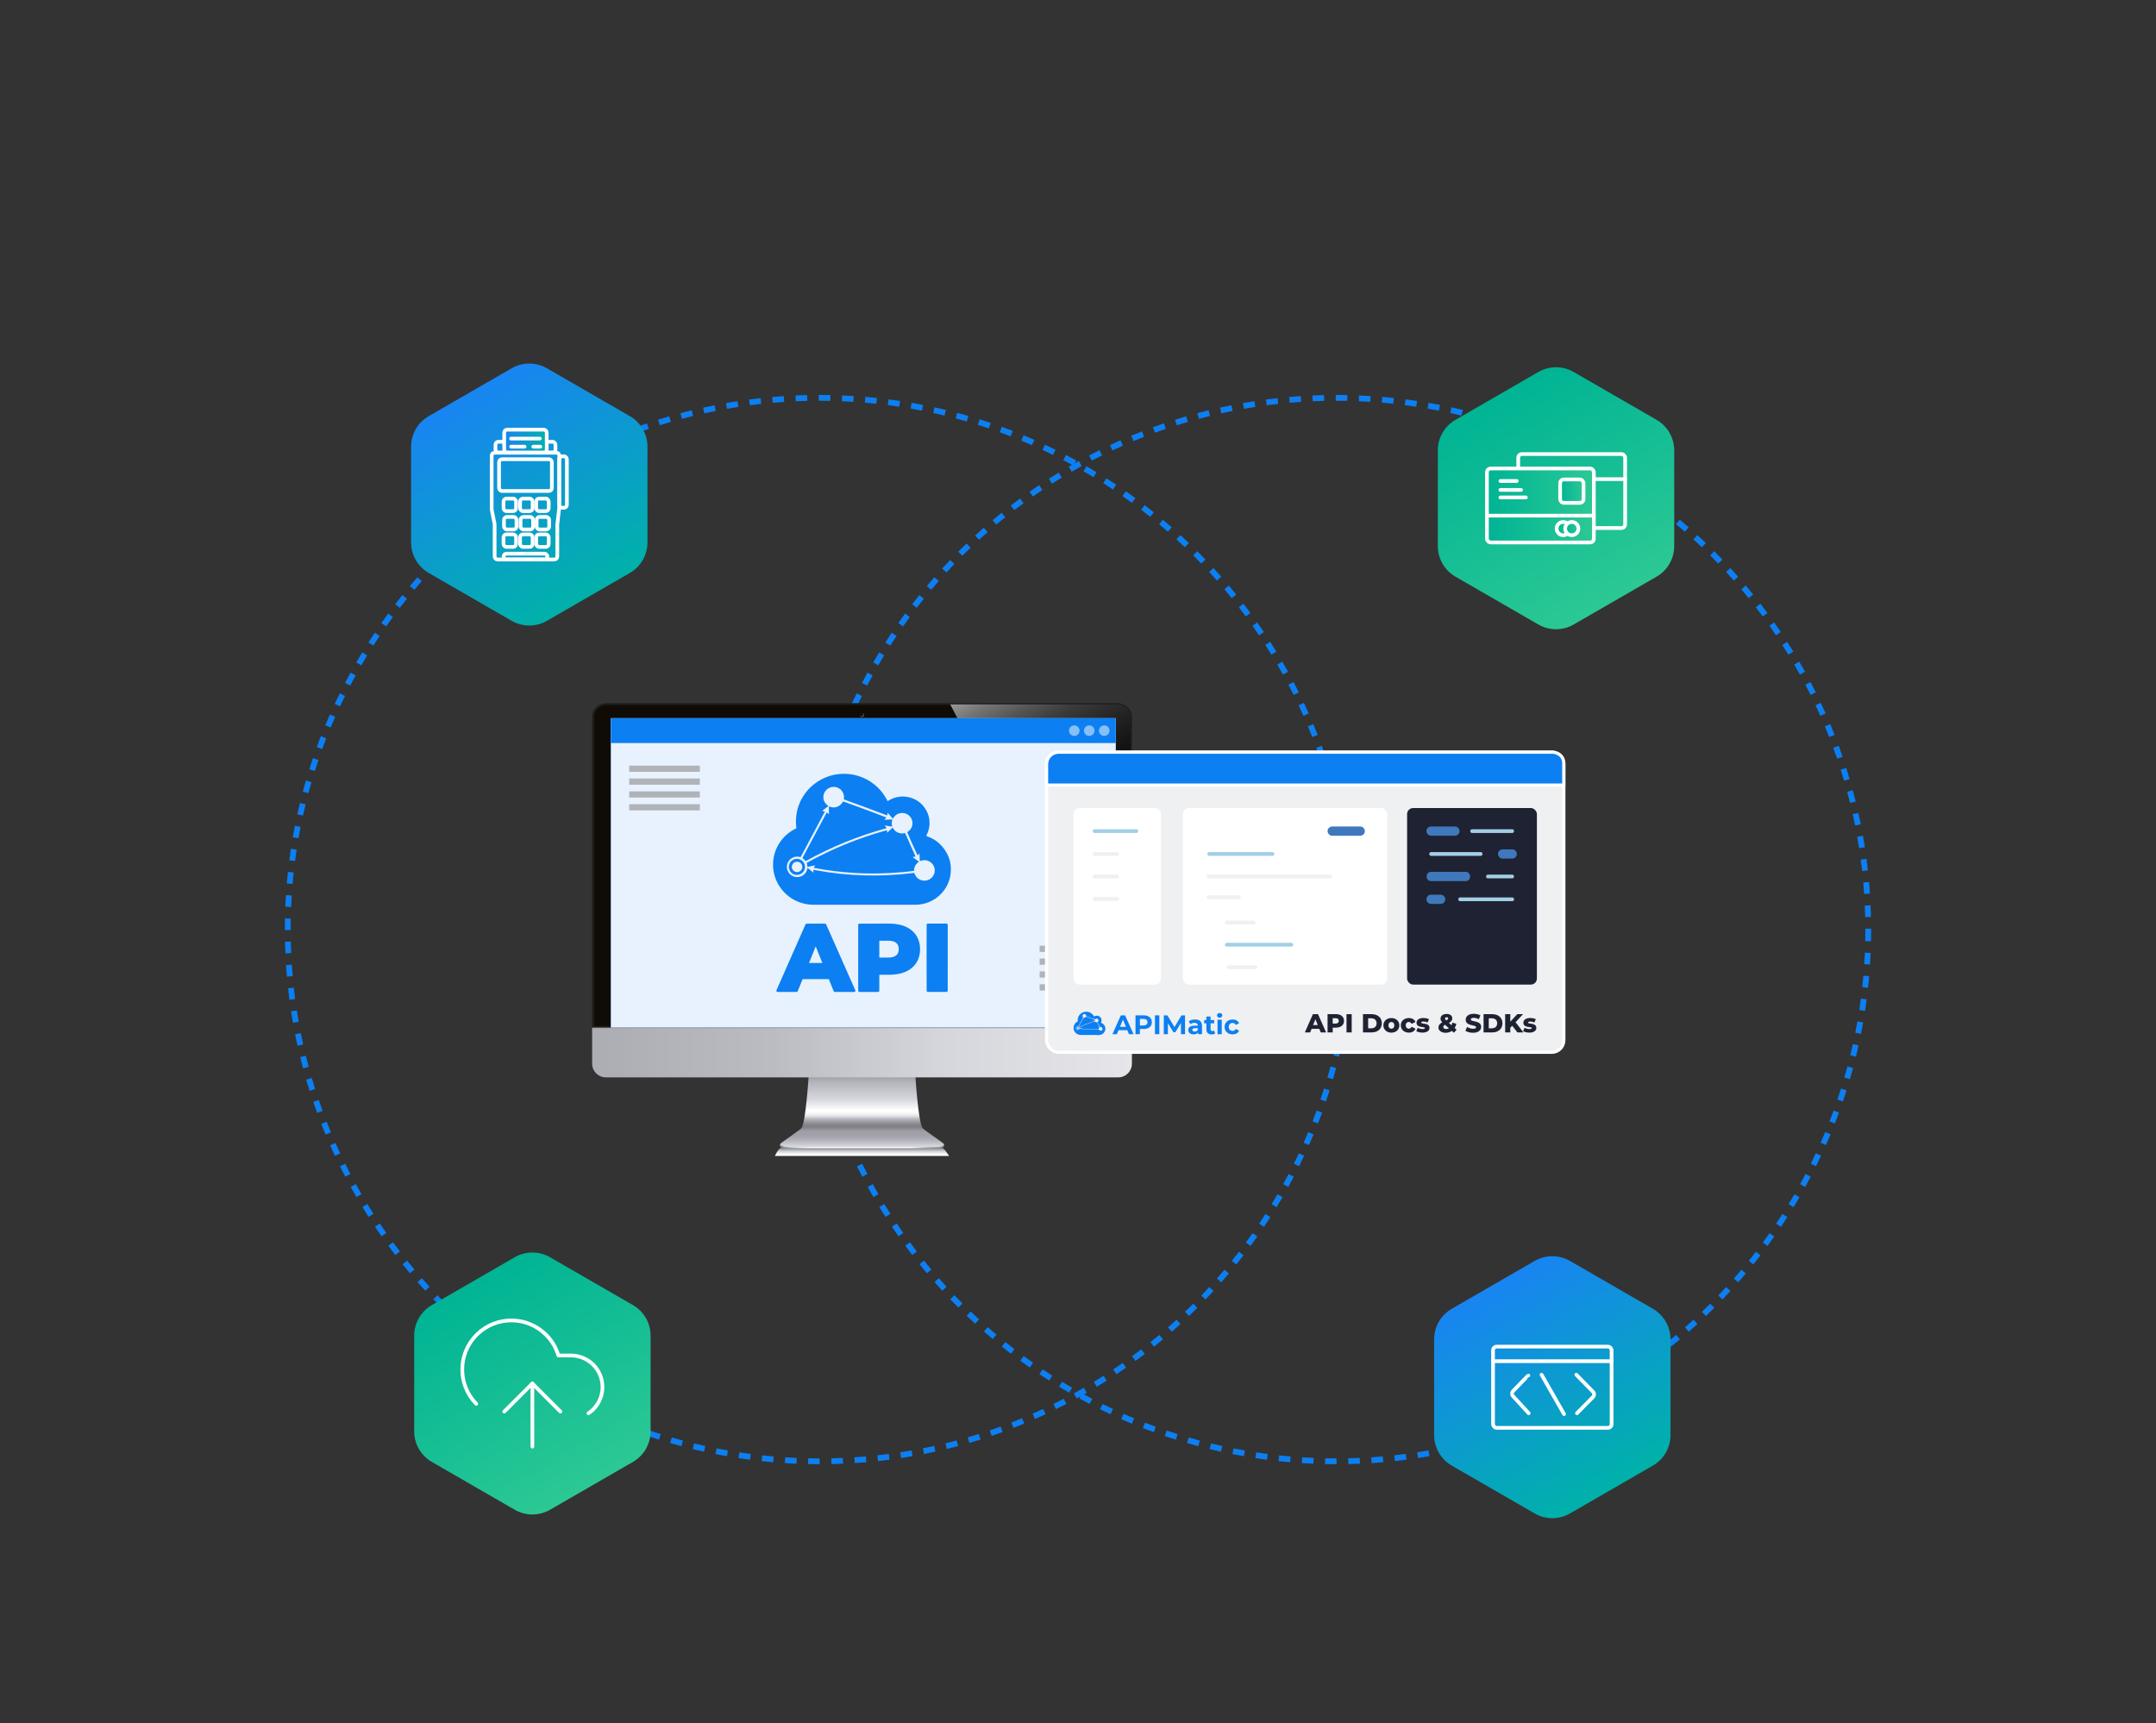 <?xml version="1.0" encoding="UTF-8"?>
<svg xmlns="http://www.w3.org/2000/svg" xmlns:xlink="http://www.w3.org/1999/xlink" viewBox="0 0 583 466">
  <rect x="0" y="0" width="583" height="466" fill="#333333" stroke="none"/>
  <defs>
    <style>
      .cls-1 {
        fill: url(#linear-gradient-8);
      }

      .cls-1, .cls-2, .cls-3, .cls-4, .cls-5, .cls-6, .cls-7, .cls-8, .cls-9, .cls-10, .cls-11, .cls-12 {
        stroke: #fff;
      }

      .cls-1, .cls-3, .cls-4, .cls-5, .cls-6, .cls-7, .cls-8, .cls-9, .cls-11, .cls-12 {
        stroke-linecap: round;
        stroke-linejoin: round;
      }

      .cls-13 {
        opacity: .7;
      }

      .cls-14 {
        fill: url(#linear-gradient-17);
      }

      .cls-14, .cls-15, .cls-16, .cls-17, .cls-18, .cls-19, .cls-20, .cls-21, .cls-22, .cls-23, .cls-24, .cls-25, .cls-26, .cls-27, .cls-28, .cls-29, .cls-30, .cls-31, .cls-32, .cls-33, .cls-34, .cls-35, .cls-36, .cls-37 {
        stroke-width: 0px;
      }

      .cls-15 {
        fill: #3f78bc;
      }

      .cls-16 {
        fill: url(#linear-gradient);
      }

      .cls-2, .cls-21, .cls-23, .cls-32 {
        fill: #0c7ff2;
      }

      .cls-2, .cls-10 {
        stroke-miterlimit: 10;
        stroke-width: .86px;
      }

      .cls-17 {
        fill: #100b05;
      }

      .cls-18 {
        fill: url(#linear-gradient-6);
      }

      .cls-19 {
        fill: #504f50;
      }

      .cls-38 {
        isolation: isolate;
      }

      .cls-3 {
        fill: url(#linear-gradient-15);
      }

      .cls-20 {
        fill: #a2cee6;
      }

      .cls-21 {
        mix-blend-mode: overlay;
        opacity: .2;
      }

      .cls-22 {
        fill: url(#linear-gradient-5);
      }

      .cls-4 {
        fill: url(#linear-gradient-18);
      }

      .cls-24, .cls-10 {
        fill: #eef0f2;
      }

      .cls-25 {
        fill: #1f2232;
      }

      .cls-26 {
        fill: #999;
      }

      .cls-5 {
        fill: none;
      }

      .cls-27 {
        fill: url(#linear-gradient-16);
      }

      .cls-6 {
        fill: url(#linear-gradient-13);
      }

      .cls-28 {
        fill: url(#linear-gradient-2);
      }

      .cls-29 {
        fill: #1d1d1b;
      }

      .cls-7 {
        fill: url(#linear-gradient-14);
      }

      .cls-30 {
        fill: url(#linear-gradient-7);
      }

      .cls-31 {
        fill: url(#linear-gradient-3);
      }

      .cls-8 {
        fill: url(#linear-gradient-11);
      }

      .cls-9 {
        fill: url(#linear-gradient-12);
      }

      .cls-32 {
        opacity: .17;
      }

      .cls-32, .cls-39 {
        mix-blend-mode: multiply;
      }

      .cls-11 {
        fill: url(#linear-gradient-9);
      }

      .cls-33 {
        opacity: .9;
      }

      .cls-33, .cls-35, .cls-36 {
        fill: #fff;
      }

      .cls-34 {
        fill: #868686;
      }

      .cls-36 {
        opacity: .5;
      }

      .cls-37 {
        fill: url(#linear-gradient-4);
      }

      .cls-12 {
        fill: url(#linear-gradient-10);
      }
    </style>
    <linearGradient id="linear-gradient" x1="-1218.08" y1="-701" x2="-1218.08" y2="-703.42" gradientTransform="translate(-984.99 -390.82) rotate(-180)" gradientUnits="userSpaceOnUse">
      <stop offset="0" stop-color="#000"/>
      <stop offset=".01" stop-color="#111112"/>
      <stop offset=".06" stop-color="#434549"/>
      <stop offset=".1" stop-color="#686b70"/>
      <stop offset=".13" stop-color="#7e8289"/>
      <stop offset=".15" stop-color="#878b92"/>
      <stop offset=".2" stop-color="#93979d"/>
      <stop offset=".36" stop-color="#babcc0"/>
      <stop offset=".53" stop-color="#d8d9db"/>
      <stop offset=".69" stop-color="#edeeef"/>
      <stop offset=".85" stop-color="#fafafb"/>
      <stop offset="1" stop-color="#fff"/>
    </linearGradient>
    <linearGradient id="linear-gradient-2" x1="210.87" y1="309.93" x2="255.33" y2="309.93" gradientUnits="userSpaceOnUse">
      <stop offset="0" stop-color="#79777e"/>
      <stop offset=".08" stop-color="#caccd1"/>
      <stop offset=".1" stop-color="#d8dadd"/>
      <stop offset=".14" stop-color="#edeef0"/>
      <stop offset=".17" stop-color="#fafafb"/>
      <stop offset=".2" stop-color="#fff"/>
      <stop offset=".8" stop-color="#fff"/>
      <stop offset=".9" stop-color="#b3b4bc"/>
      <stop offset="1" stop-color="#828189"/>
    </linearGradient>
    <linearGradient id="linear-gradient-3" x1="233.1" y1="310.18" x2="233.1" y2="289.96" gradientUnits="userSpaceOnUse">
      <stop offset=".01" stop-color="#d6d6dd"/>
      <stop offset=".06" stop-color="#c0bfc7"/>
      <stop offset=".11" stop-color="#adacb5"/>
      <stop offset=".16" stop-color="#a2a1aa"/>
      <stop offset=".21" stop-color="#9f9ea7"/>
      <stop offset=".25" stop-color="#8b8a91"/>
      <stop offset=".27" stop-color="#807f86"/>
      <stop offset=".3" stop-color="#86858c"/>
      <stop offset=".33" stop-color="#97969d"/>
      <stop offset=".37" stop-color="#b3b3ba"/>
      <stop offset=".39" stop-color="#c5c5cc"/>
      <stop offset=".39" stop-color="#c6c6cd"/>
      <stop offset=".41" stop-color="#dfdfe3"/>
      <stop offset=".44" stop-color="#f1f1f2"/>
      <stop offset=".46" stop-color="#fbfbfb"/>
      <stop offset=".49" stop-color="#fff"/>
      <stop offset=".52" stop-color="#f7f7f8"/>
      <stop offset=".64" stop-color="#d6d7dd"/>
      <stop offset=".87" stop-color="#b3b4bc"/>
      <stop offset="1" stop-color="#8f8e97"/>
    </linearGradient>
    <linearGradient id="linear-gradient-4" x1="160.12" y1="284.65" x2="306.08" y2="284.65" gradientUnits="userSpaceOnUse">
      <stop offset="0" stop-color="#abadb3"/>
      <stop offset=".33" stop-color="#bbbcc1"/>
      <stop offset=".66" stop-color="#d6d7dc"/>
      <stop offset="1" stop-color="#e5e5ea"/>
    </linearGradient>
    <linearGradient id="linear-gradient-5" x1="322.95" y1="267.35" x2="273.16" y2="181.11" gradientUnits="userSpaceOnUse">
      <stop offset="0" stop-color="#000"/>
      <stop offset=".41" stop-color="#010101"/>
      <stop offset=".56" stop-color="#080808"/>
      <stop offset=".67" stop-color="#141414"/>
      <stop offset=".75" stop-color="#252525"/>
      <stop offset=".83" stop-color="#3b3b3b"/>
      <stop offset=".89" stop-color="#565656"/>
      <stop offset=".95" stop-color="#767676"/>
      <stop offset="1" stop-color="#999"/>
    </linearGradient>
    <linearGradient id="linear-gradient-6" x1="403.78" y1="347.45" x2="435.74" y2="402.81" gradientUnits="userSpaceOnUse">
      <stop offset="0" stop-color="#1885f2"/>
      <stop offset="1" stop-color="#00b1a9"/>
    </linearGradient>
    <linearGradient id="linear-gradient-7" x1="404.78" y1="107.06" x2="436.74" y2="162.42" gradientUnits="userSpaceOnUse">
      <stop offset="0" stop-color="#00b494"/>
      <stop offset=".99" stop-color="#2bc894"/>
    </linearGradient>
    <linearGradient id="linear-gradient-8" x1="402.08" y1="136.69" x2="430.99" y2="136.69" xlink:href="#linear-gradient-7"/>
    <linearGradient id="linear-gradient-9" x1="421.87" y1="132.81" x2="428.2" y2="132.81" xlink:href="#linear-gradient-7"/>
    <linearGradient id="linear-gradient-10" x1="405.72" y1="130.07" x2="410.15" y2="130.07" xlink:href="#linear-gradient-7"/>
    <linearGradient id="linear-gradient-11" x1="405.72" y1="132.48" x2="411.31" y2="132.48" xlink:href="#linear-gradient-7"/>
    <linearGradient id="linear-gradient-12" x1="405.72" y1="134.52" x2="412.61" y2="134.52" xlink:href="#linear-gradient-7"/>
    <linearGradient id="linear-gradient-13" x1="402.08" y1="139.44" x2="430.99" y2="139.44" xlink:href="#linear-gradient-7"/>
    <linearGradient id="linear-gradient-14" x1="420.92" y1="142.94" x2="424.5" y2="142.94" xlink:href="#linear-gradient-7"/>
    <linearGradient id="linear-gradient-15" x1="423.24" y1="142.94" x2="426.82" y2="142.94" xlink:href="#linear-gradient-7"/>
    <linearGradient id="linear-gradient-16" x1="127.98" y1="346.45" x2="159.94" y2="401.81" xlink:href="#linear-gradient-7"/>
    <linearGradient id="linear-gradient-17" x1="127.14" y1="106.06" x2="159.1" y2="161.42" xlink:href="#linear-gradient-6"/>
    <linearGradient id="linear-gradient-18" x1="136.34" y1="119.28" x2="147.84" y2="119.28" xlink:href="#linear-gradient-6"/>
  </defs>
  <g class="cls-38">
    <g id="Layer_1" data-name="Layer 1">
      <g>
        <g>
          <path class="cls-23" d="M221.67,395.95h-.07c-1.03,0-2.06-.01-3.09-.03l.03-1.57c1.01.02,2.03.03,3.05.03l.07,1.57ZM224.83,395.92l-.04-1.57c1.04-.02,2.08-.06,3.11-.1l.07,1.57c-1.05.05-2.09.08-3.14.1ZM215.37,395.82c-1.05-.04-2.1-.1-3.15-.17l.1-1.57c1.04.07,2.07.12,3.12.17l-.07,1.57ZM231.12,395.65l-.1-1.57c1.04-.07,2.08-.15,3.11-.24l.14,1.57c-1.05.09-2.09.17-3.14.24ZM209.08,395.42c-1.05-.09-2.1-.19-3.14-.3l.17-1.56c1.03.11,2.07.21,3.1.3l-.13,1.57ZM237.41,395.1l-.17-1.56c1.04-.11,2.07-.24,3.1-.37l.2,1.56c-1.04.14-2.08.26-3.13.38ZM202.81,394.74c-1.04-.14-2.09-.28-3.12-.44l.24-1.55c1.03.15,2.06.3,3.09.44l-.2,1.56ZM243.66,394.28l-.24-1.55c1.03-.16,2.06-.33,3.08-.51l.27,1.55c-1.03.18-2.07.35-3.11.51ZM196.57,393.79c-1.04-.18-2.07-.37-3.1-.58l.3-1.54c1.02.2,2.04.39,3.07.57l-.27,1.55ZM249.87,393.19l-.31-1.54c1.02-.2,2.04-.42,3.05-.64l.34,1.53c-1.02.23-2.05.44-3.09.65ZM190.38,392.57c-1.03-.23-2.05-.46-3.07-.71l.37-1.53c1.01.25,2.02.48,3.04.7l-.34,1.53ZM256.03,391.83l-.37-1.53c1.01-.25,2.02-.5,3.02-.77l.41,1.52c-1.01.27-2.03.53-3.06.78ZM184.25,391.08c-1.02-.27-2.03-.55-3.04-.85l.44-1.51c1,.29,2,.57,3.01.84l-.41,1.52ZM262.12,390.2l-.44-1.51c1-.29,2-.59,2.99-.91l.47,1.5c-1,.32-2.01.62-3.02.92ZM178.2,389.32c-1.01-.32-2.01-.65-3.01-.98l.5-1.49c.99.33,1.98.66,2.98.97l-.47,1.5ZM268.14,388.3l-.5-1.49c.99-.33,1.97-.68,2.94-1.04l.54,1.48c-.99.36-1.98.71-2.98,1.05ZM172.2,387.29c-.99-.36-1.98-.73-2.96-1.11l.57-1.46c.97.38,1.95.74,2.93,1.1l-.54,1.48ZM274.06,386.14l-.57-1.47c.97-.38,1.93-.76,2.88-1.16l.6,1.45c-.97.4-1.94.79-2.92,1.17ZM166.3,385c-.97-.4-1.94-.82-2.91-1.24l.63-1.44c.95.42,1.91.83,2.88,1.23l-.6,1.45ZM279.87,383.74l-.63-1.44c.95-.42,1.89-.85,2.83-1.29l.66,1.42c-.95.44-1.9.88-2.86,1.3ZM160.52,382.45c-.96-.45-1.91-.9-2.85-1.37l.7-1.41c.93.46,1.87.91,2.82,1.35l-.66,1.42ZM285.56,381.07l-.7-1.41c.93-.46,1.86-.93,2.77-1.41l.73,1.39c-.93.48-1.86.96-2.8,1.42ZM154.85,379.65c-.93-.49-1.86-.99-2.79-1.49l.76-1.38c.91.5,1.83.99,2.76,1.48l-.73,1.39ZM291.14,378.17l-.76-1.38c.91-.5,1.81-1.01,2.71-1.53l.79,1.36c-.91.52-1.82,1.04-2.74,1.55ZM149.31,376.61c-.91-.53-1.82-1.06-2.72-1.61l.82-1.34c.89.54,1.79,1.07,2.69,1.6l-.79,1.36ZM296.59,375.02l-.82-1.34c.89-.54,1.77-1.09,2.64-1.65l.85,1.32c-.88.56-1.77,1.12-2.67,1.66ZM143.91,373.33c-.89-.57-1.77-1.14-2.64-1.73l.87-1.31c.87.58,1.74,1.15,2.61,1.71l-.85,1.32ZM301.9,371.63l-.87-1.31c.86-.58,1.72-1.16,2.57-1.76l.9,1.29c-.86.6-1.73,1.2-2.6,1.78ZM138.67,369.81c-.86-.6-1.72-1.22-2.56-1.84l.93-1.27c.84.62,1.68,1.22,2.54,1.82l-.9,1.29ZM307.05,368.02l-.93-1.27c.84-.61,1.67-1.24,2.49-1.87l.96,1.25c-.83.64-1.67,1.27-2.52,1.89ZM133.58,366.08c-.83-.64-1.66-1.29-2.48-1.95l.98-1.22c.81.65,1.63,1.3,2.45,1.93l-.96,1.25ZM312.05,364.18l-.98-1.22c.81-.65,1.61-1.31,2.41-1.98l1.01,1.2c-.8.67-1.62,1.34-2.44,2ZM128.66,362.12c-.81-.68-1.6-1.36-2.39-2.06l1.04-1.18c.78.69,1.57,1.36,2.37,2.03l-1.01,1.2ZM316.88,360.13l-1.04-1.18c.78-.69,1.56-1.38,2.32-2.08l1.06,1.16c-.78.71-1.56,1.41-2.35,2.1ZM123.92,357.96c-.77-.71-1.54-1.43-2.3-2.16l1.09-1.14c.75.72,1.51,1.43,2.28,2.13l-1.06,1.16ZM321.53,355.87l-1.09-1.14c.75-.72,1.49-1.45,2.23-2.18l1.11,1.11c-.74.74-1.5,1.48-2.25,2.2ZM119.36,353.6c-.74-.74-1.48-1.49-2.2-2.25l1.13-1.09c.72.75,1.45,1.49,2.18,2.23l-1.11,1.11ZM325.99,351.41l-1.13-1.09c.72-.75,1.43-1.51,2.13-2.28l1.16,1.06c-.71.77-1.43,1.54-2.16,2.3ZM115,349.04c-.71-.78-1.41-1.56-2.1-2.35l1.18-1.04c.69.78,1.38,1.56,2.08,2.32l-1.16,1.06ZM330.25,346.77l-1.18-1.04c.69-.78,1.37-1.57,2.03-2.37l1.2,1.01c-.68.81-1.36,1.6-2.06,2.39ZM110.85,344.31c-.68-.8-1.34-1.62-2-2.44l1.23-.98c.65.81,1.31,1.61,1.98,2.41l-1.2,1.01ZM334.31,341.94l-1.22-.99c.65-.81,1.3-1.63,1.93-2.45l1.24.96c-.64.83-1.29,1.66-1.95,2.48ZM106.9,339.39c-.64-.83-1.27-1.67-1.89-2.52l1.27-.93c.62.84,1.24,1.67,1.87,2.49l-1.25.96ZM338.16,336.93l-1.27-.93c.62-.84,1.22-1.68,1.82-2.54l1.29.9c-.6.86-1.22,1.72-1.84,2.56ZM103.17,334.32c-.6-.86-1.2-1.72-1.78-2.6l1.31-.87c.58.86,1.16,1.72,1.76,2.57l-1.29.9ZM341.79,331.77l-1.3-.88c.58-.86,1.15-1.73,1.71-2.61l1.32.85c-.57.89-1.14,1.77-1.73,2.64ZM99.67,329.08c-.56-.88-1.12-1.77-1.67-2.67l1.34-.82c.54.89,1.09,1.77,1.65,2.64l-1.32.85ZM345.19,326.45l-1.34-.82c.54-.89,1.07-1.78,1.6-2.69l1.36.79c-.53.91-1.07,1.82-1.61,2.72ZM96.39,323.71c-.52-.91-1.04-1.82-1.55-2.74l1.38-.76c.5.91,1.01,1.81,1.53,2.71l-1.36.79ZM348.36,320.98l-1.38-.76c.5-.91,1-1.83,1.48-2.75l1.39.73c-.49.93-.99,1.86-1.49,2.79ZM93.36,318.2c-.48-.93-.96-1.86-1.42-2.8l1.41-.7c.46.93.93,1.85,1.41,2.77l-1.39.73ZM351.29,315.38l-1.41-.7c.46-.93.91-1.87,1.35-2.82l1.42.67c-.45.95-.9,1.9-1.37,2.85ZM90.57,312.56c-.44-.95-.88-1.9-1.3-2.86l1.44-.63c.42.95.85,1.89,1.29,2.83l-1.42.67ZM353.96,309.65l-1.44-.63c.42-.95.83-1.91,1.23-2.88l1.45.6c-.4.97-.82,1.94-1.24,2.91ZM88.04,306.81c-.4-.97-.79-1.94-1.17-2.91l1.46-.57c.38.97.76,1.93,1.16,2.88l-1.45.6ZM356.39,303.81l-1.46-.57c.38-.97.75-1.95,1.1-2.93l1.48.54c-.36.99-.73,1.98-1.12,2.96ZM85.75,300.94c-.36-.99-.71-1.98-1.05-2.97l1.49-.51c.34.99.68,1.97,1.04,2.94l-1.48.54ZM358.55,297.86l-1.49-.51c.34-.99.66-1.98.97-2.98l1.5.47c-.32,1.01-.65,2.01-.99,3.01ZM83.72,294.97c-.32-1-.62-2.01-.92-3.02l1.51-.44c.29,1,.59,1.99.91,2.98l-1.5.47ZM360.45,291.83l-1.51-.44c.29-1,.57-2,.84-3l1.52.41c-.27,1.02-.55,2.03-.85,3.04ZM81.95,288.92c-.27-1.01-.53-2.03-.78-3.06l1.53-.37c.25,1.01.51,2.02.77,3.02l-1.52.41ZM362.08,285.74l-1.53-.37c.25-1.01.48-2.02.71-3.04l1.53.34c-.23,1.03-.46,2.05-.71,3.07ZM80.45,282.79c-.23-1.02-.44-2.05-.65-3.09l1.54-.31c.2,1.02.42,2.04.64,3.05l-1.53.34ZM363.44,279.58l-1.54-.3c.2-1.02.39-2.04.57-3.07l1.55.27c-.18,1.04-.37,2.07-.58,3.1ZM79.22,276.6c-.18-1.03-.35-2.07-.51-3.11l1.55-.24c.16,1.03.33,2.06.51,3.08l-1.55.27ZM364.52,273.37l-1.55-.24c.16-1.03.3-2.06.44-3.09l1.56.2c-.14,1.04-.28,2.09-.44,3.12ZM78.26,270.37c-.14-1.04-.26-2.08-.38-3.13l1.56-.17c.11,1.04.24,2.07.37,3.1l-1.56.2ZM365.34,267.11l-1.56-.17c.11-1.03.21-2.07.3-3.1l1.57.14c-.09,1.05-.19,2.1-.31,3.14ZM77.58,264.1c-.09-1.05-.17-2.09-.24-3.14l1.57-.1c.07,1.04.15,2.08.24,3.11l-1.57.14ZM365.88,260.83l-1.57-.1c.07-1.04.12-2.07.17-3.11l1.57.07c-.05,1.05-.1,2.1-.17,3.15ZM77.17,257.81c-.05-1.05-.08-2.09-.1-3.14l1.57-.04c.02,1.04.06,2.08.1,3.11l-1.57.07ZM366.15,254.53l-1.57-.03c.02-1.04.03-2.08.03-3.12v-.26h1.57v.26c0,1.05-.01,2.1-.03,3.15ZM78.6,251.51h-1.57v-.13c0-1.01,0-2.02.03-3.02l1.57.03c-.02.99-.03,1.99-.03,2.99v.14ZM364.58,248c-.02-1.04-.06-2.08-.11-3.12l1.57-.07c.05,1.05.08,2.1.11,3.15l-1.57.04ZM78.73,245.27l-1.57-.07c.04-1.05.1-2.1.17-3.15l1.57.1c-.07,1.04-.12,2.07-.17,3.11ZM364.3,241.76c-.07-1.04-.15-2.08-.24-3.11l1.57-.14c.09,1.04.17,2.09.24,3.14l-1.57.1ZM79.12,239.04l-1.57-.13c.09-1.05.19-2.1.3-3.14l1.56.17c-.11,1.03-.21,2.07-.3,3.11ZM363.75,235.55c-.11-1.04-.24-2.07-.38-3.1l1.56-.21c.14,1.04.26,2.08.38,3.13l-1.56.17ZM79.79,232.84l-1.56-.2c.13-1.05.28-2.09.44-3.12l1.55.24c-.16,1.03-.3,2.06-.43,3.09ZM362.93,229.36c-.16-1.03-.33-2.05-.51-3.08l1.55-.27c.18,1.03.36,2.07.52,3.11l-1.55.24ZM80.72,226.67l-1.55-.27c.18-1.04.37-2.07.58-3.1l1.54.3c-.2,1.02-.39,2.04-.57,3.07ZM361.85,223.22c-.2-1.02-.42-2.04-.64-3.05l1.53-.34c.23,1.02.45,2.05.65,3.09l-1.54.31ZM81.93,220.55l-1.53-.34c.23-1.03.46-2.05.71-3.07l1.53.37c-.24,1.01-.48,2.02-.7,3.04ZM360.49,217.13c-.25-1.01-.51-2.02-.78-3.02l1.52-.41c.27,1.01.54,2.03.79,3.05l-1.53.37ZM83.4,214.49l-1.52-.4c.27-1.02.55-2.03.84-3.04l1.51.44c-.29,1-.57,2-.84,3.01ZM358.87,211.11c-.29-1-.6-1.99-.91-2.98l1.5-.47c.32,1,.62,2.01.92,3.02l-1.51.44ZM85.14,208.5l-1.5-.47c.32-1.01.64-2.01.98-3.01l1.49.5c-.33.99-.66,1.98-.97,2.98ZM356.98,205.16c-.34-.99-.68-1.97-1.04-2.94l1.48-.54c.36.99.71,1.98,1.05,2.97l-1.49.51ZM87.14,202.57l-1.48-.54c.36-.99.73-1.98,1.11-2.96l1.46.57c-.38.97-.74,1.95-1.1,2.93ZM354.84,199.3c-.38-.97-.77-1.93-1.16-2.88l1.45-.6c.4.97.79,1.94,1.18,2.91l-1.46.57ZM89.41,196.73l-1.45-.6c.4-.98.82-1.95,1.24-2.91l1.44.63c-.42.95-.83,1.91-1.23,2.88ZM352.45,193.56c-.42-.95-.85-1.89-1.29-2.83l1.42-.67c.44.95.88,1.9,1.3,2.86l-1.44.64ZM91.93,191.01l-1.42-.66c.45-.96.9-1.91,1.37-2.85l1.41.7c-.46.93-.91,1.87-1.35,2.82ZM349.81,187.93c-.46-.93-.93-1.85-1.41-2.77l1.39-.73c.49.93.96,1.86,1.43,2.8l-1.41.7ZM94.69,185.4l-1.39-.73c.49-.93.98-1.86,1.49-2.79l1.38.76c-.5.91-.99,1.83-1.47,2.76ZM346.92,182.42c-.5-.91-1.01-1.81-1.53-2.71l1.36-.79c.53.91,1.04,1.82,1.55,2.74l-1.38.76ZM97.7,179.92l-1.36-.79c.53-.91,1.06-1.82,1.61-2.72l1.34.82c-.54.89-1.07,1.79-1.59,2.69ZM343.8,177.04c-.54-.89-1.09-1.77-1.65-2.64l1.32-.85c.57.88,1.12,1.77,1.67,2.67l-1.34.82ZM100.95,174.58l-1.33-.84c.57-.89,1.14-1.77,1.73-2.64l1.31.87c-.58.86-1.15,1.74-1.71,2.62ZM340.45,171.79c-.58-.86-1.17-1.72-1.76-2.57l1.29-.9c.6.86,1.2,1.72,1.78,2.6l-1.3.88ZM104.42,169.39l-1.29-.9c.6-.86,1.22-1.72,1.84-2.57l1.27.93c-.62.84-1.22,1.68-1.82,2.54ZM336.86,166.7c-.62-.84-1.24-1.67-1.87-2.49l1.24-.96c.64.83,1.27,1.67,1.9,2.52l-1.27.93ZM108.11,164.36l-1.25-.96c.64-.83,1.29-1.66,1.95-2.48l1.23.98c-.65.81-1.29,1.63-1.93,2.45ZM333.06,161.76c-.65-.81-1.31-1.61-1.98-2.41l1.2-1.01c.68.8,1.34,1.61,2,2.43l-1.22.99ZM112.02,159.49l-1.2-1.01c.68-.81,1.36-1.6,2.05-2.39l1.18,1.04c-.69.78-1.36,1.57-2.03,2.37ZM329.05,156.99c-.69-.78-1.38-1.55-2.08-2.32l1.16-1.06c.71.77,1.41,1.56,2.11,2.34l-1.18,1.04ZM116.14,154.8l-1.16-1.06c.71-.78,1.43-1.54,2.16-2.3l1.14,1.09c-.72.75-1.43,1.51-2.13,2.28ZM324.83,152.4c-.72-.75-1.45-1.49-2.18-2.23l1.11-1.11c.74.74,1.48,1.49,2.21,2.25l-1.13,1.09ZM120.45,150.29l-1.11-1.11c.74-.74,1.49-1.48,2.25-2.21l1.09,1.13c-.75.72-1.49,1.45-2.23,2.18ZM320.41,147.99c-.75-.72-1.51-1.43-2.28-2.13l1.06-1.16c.78.71,1.54,1.43,2.3,2.15l-1.09,1.14ZM124.95,145.97l-1.06-1.16c.77-.71,1.56-1.41,2.34-2.11l1.04,1.18c-.78.69-1.55,1.38-2.32,2.08ZM315.81,143.78c-.78-.69-1.57-1.36-2.37-2.03l1.01-1.2c.81.68,1.6,1.36,2.4,2.05l-1.04,1.18ZM129.64,141.86l-1.01-1.2c.8-.68,1.62-1.34,2.43-2l.98,1.22c-.81.65-1.61,1.31-2.41,1.98ZM311.03,139.77c-.81-.65-1.63-1.29-2.46-1.93l.96-1.25c.83.64,1.66,1.29,2.48,1.95l-.98,1.23ZM134.49,137.95l-.96-1.25c.83-.64,1.67-1.27,2.52-1.89l.93,1.27c-.84.62-1.67,1.24-2.49,1.87ZM306.08,135.97c-.84-.62-1.68-1.22-2.54-1.82l.9-1.29c.86.6,1.72,1.22,2.57,1.84l-.93,1.27ZM139.51,134.26l-.9-1.29c.86-.6,1.72-1.2,2.6-1.78l.87,1.31c-.86.58-1.72,1.17-2.57,1.76ZM300.96,132.38c-.87-.58-1.74-1.15-2.62-1.71l.84-1.33c.89.57,1.77,1.14,2.65,1.73l-.87,1.31ZM144.69,130.79l-.85-1.32c.88-.56,1.77-1.12,2.67-1.67l.82,1.34c-.89.54-1.77,1.09-2.64,1.65ZM295.69,129.03c-.89-.54-1.79-1.07-2.69-1.59l.79-1.36c.91.53,1.82,1.06,2.72,1.61l-.81,1.34ZM150,127.56l-.79-1.36c.91-.53,1.82-1.04,2.74-1.55l.76,1.38c-.91.5-1.81,1.01-2.71,1.53ZM290.28,125.9c-.91-.5-1.83-.99-2.76-1.47l.73-1.39c.93.49,1.86.98,2.79,1.49l-.76,1.38ZM155.45,124.55l-.73-1.39c.93-.49,1.86-.96,2.8-1.43l.7,1.41c-.93.46-1.85.93-2.77,1.41ZM284.73,123.02c-.93-.46-1.87-.91-2.82-1.35l.66-1.42c.96.45,1.91.9,2.85,1.37l-.7,1.41ZM161.03,121.79l-.67-1.42c.95-.44,1.9-.88,2.86-1.3l.64,1.44c-.95.42-1.89.85-2.83,1.29ZM279.06,120.38c-.95-.42-1.91-.83-2.88-1.23l.6-1.45c.98.4,1.95.82,2.91,1.24l-.63,1.44ZM166.72,119.28l-.6-1.45c.97-.4,1.94-.79,2.91-1.18l.57,1.46c-.97.38-1.93.77-2.88,1.16ZM273.28,117.99c-.97-.38-1.95-.74-2.93-1.1l.54-1.48c.99.36,1.98.73,2.96,1.11l-.57,1.47ZM172.51,117.02l-.54-1.48c.99-.36,1.98-.71,2.97-1.05l.51,1.49c-.99.34-1.97.68-2.94,1.04ZM267.4,115.85c-.99-.33-1.98-.66-2.98-.97l.47-1.5c1.01.32,2.01.64,3.01.98l-.5,1.49ZM178.42,115l-.47-1.5c1-.32,2.01-.62,3.02-.92l.44,1.51c-1,.29-1.99.6-2.98.91ZM261.43,113.98c-1-.29-2-.57-3.01-.83l.4-1.52c1.02.27,2.03.55,3.04.84l-.44,1.51ZM184.41,113.25l-.41-1.52c1.01-.27,2.03-.53,3.05-.78l.37,1.53c-1.01.25-2.02.51-3.02.78ZM255.4,112.38c-1.01-.24-2.02-.48-3.04-.7l.34-1.54c1.03.23,2.05.46,3.07.71l-.37,1.53ZM190.47,111.77l-.34-1.53c1.02-.23,2.05-.44,3.09-.65l.31,1.54c-1.02.2-2.04.42-3.05.64ZM249.31,111.05c-1.02-.2-2.04-.39-3.07-.57l.27-1.55c1.04.18,2.07.37,3.1.57l-.3,1.54ZM196.58,110.55l-.27-1.55c1.03-.18,2.07-.35,3.11-.51l.24,1.55c-1.03.16-2.05.33-3.08.51ZM243.16,109.98c-1.03-.16-2.06-.3-3.09-.43l.2-1.56c1.04.13,2.09.28,3.12.44l-.23,1.55ZM202.75,109.6l-.2-1.56c1.04-.14,2.08-.26,3.13-.38l.17,1.56c-1.04.11-2.07.24-3.1.37ZM236.97,109.18c-1.03-.11-2.07-.21-3.11-.3l.13-1.57c1.05.09,2.09.19,3.14.3l-.17,1.56ZM208.95,108.92l-.14-1.57c1.05-.09,2.09-.17,3.14-.24l.1,1.57c-1.04.07-2.08.15-3.11.24ZM230.76,108.66c-1.04-.07-2.07-.12-3.11-.16l.06-1.57c1.05.04,2.1.1,3.15.17l-.1,1.57ZM215.18,108.51l-.07-1.57c1.05-.05,2.09-.08,3.14-.11l.04,1.57c-1.04.02-2.08.06-3.11.1ZM224.53,108.4c-.97-.02-1.94-.03-2.92-.03h-.2v-1.57h.2c.99,0,1.97,0,2.95.03l-.03,1.57Z"/>
          <path class="cls-23" d="M361.46,395.95h-.07c-1.03,0-2.06-.01-3.09-.03l.03-1.57c1.01.02,2.03.03,3.05.03l.07,1.57ZM364.61,395.92l-.04-1.57c1.04-.02,2.08-.06,3.11-.1l.07,1.57c-1.05.05-2.09.08-3.14.1ZM355.16,395.82c-1.05-.04-2.1-.1-3.15-.17l.1-1.57c1.04.07,2.07.12,3.12.17l-.07,1.57ZM370.91,395.65l-.1-1.57c1.04-.07,2.08-.15,3.11-.24l.14,1.57c-1.05.09-2.09.17-3.14.24ZM348.86,395.42c-1.05-.09-2.1-.19-3.14-.3l.17-1.56c1.03.11,2.07.21,3.1.3l-.13,1.57ZM377.19,395.1l-.17-1.56c1.04-.11,2.07-.24,3.1-.37l.2,1.56c-1.04.14-2.08.26-3.13.38ZM342.59,394.74c-1.04-.14-2.09-.28-3.12-.44l.24-1.55c1.03.15,2.06.3,3.09.44l-.2,1.56ZM383.44,394.28l-.24-1.55c1.03-.16,2.06-.33,3.08-.51l.27,1.55c-1.03.18-2.07.35-3.11.51ZM336.36,393.79c-1.04-.18-2.07-.37-3.1-.58l.3-1.54c1.02.2,2.04.39,3.07.57l-.27,1.55ZM389.66,393.19l-.31-1.54c1.02-.2,2.04-.42,3.05-.64l.34,1.53c-1.02.23-2.05.44-3.09.65ZM330.17,392.57c-1.03-.23-2.05-.46-3.07-.71l.37-1.53c1.01.25,2.02.48,3.04.7l-.34,1.53ZM395.81,391.83l-.37-1.53c1.01-.25,2.02-.5,3.02-.77l.41,1.52c-1.01.27-2.03.53-3.06.78ZM324.04,391.08c-1.02-.27-2.03-.55-3.04-.85l.44-1.51c1,.29,2,.57,3.01.84l-.41,1.52ZM401.91,390.2l-.44-1.51c1-.29,2-.59,2.99-.91l.47,1.5c-1,.32-2.01.62-3.02.92ZM317.98,389.32c-1.01-.32-2.01-.65-3.01-.98l.5-1.49c.99.33,1.98.66,2.98.97l-.47,1.5ZM407.92,388.3l-.5-1.49c.99-.33,1.97-.68,2.94-1.04l.54,1.48c-.99.36-1.98.71-2.98,1.05ZM311.99,387.29c-.99-.36-1.98-.73-2.96-1.11l.57-1.46c.97.38,1.95.74,2.93,1.1l-.54,1.48ZM413.85,386.14l-.57-1.47c.97-.38,1.93-.76,2.88-1.16l.6,1.45c-.97.4-1.94.79-2.92,1.17ZM306.09,385c-.97-.4-1.94-.82-2.91-1.24l.63-1.44c.95.42,1.91.83,2.88,1.23l-.6,1.45ZM419.65,383.74l-.63-1.44c.95-.42,1.89-.85,2.83-1.29l.66,1.42c-.95.44-1.9.88-2.86,1.3ZM300.3,382.45c-.96-.45-1.91-.9-2.85-1.37l.7-1.41c.93.46,1.87.91,2.82,1.35l-.66,1.42ZM425.35,381.07l-.7-1.41c.93-.46,1.86-.93,2.77-1.41l.73,1.39c-.93.48-1.86.96-2.8,1.42ZM294.63,379.65c-.93-.49-1.86-.99-2.79-1.49l.76-1.38c.91.5,1.83.99,2.76,1.48l-.73,1.39ZM430.93,378.17l-.76-1.38c.91-.5,1.81-1.01,2.71-1.53l.79,1.36c-.91.52-1.82,1.04-2.74,1.55ZM289.1,376.61c-.91-.53-1.82-1.06-2.72-1.61l.82-1.34c.89.54,1.79,1.07,2.69,1.6l-.79,1.36ZM436.37,375.02l-.82-1.34c.89-.54,1.77-1.09,2.64-1.65l.85,1.32c-.88.56-1.77,1.12-2.67,1.66ZM283.7,373.33c-.89-.57-1.77-1.14-2.64-1.73l.87-1.31c.87.58,1.74,1.15,2.61,1.71l-.85,1.32ZM441.68,371.63l-.87-1.31c.86-.58,1.72-1.16,2.57-1.76l.9,1.29c-.86.6-1.73,1.2-2.6,1.78ZM278.45,369.81c-.86-.6-1.72-1.22-2.56-1.84l.93-1.27c.84.62,1.68,1.22,2.54,1.82l-.9,1.29ZM446.84,368.02l-.93-1.27c.84-.61,1.67-1.24,2.49-1.87l.96,1.25c-.83.64-1.67,1.27-2.52,1.89ZM273.36,366.08c-.83-.64-1.66-1.29-2.48-1.95l.98-1.22c.81.65,1.63,1.3,2.45,1.93l-.96,1.25ZM451.84,364.18l-.98-1.22c.81-.65,1.61-1.31,2.41-1.98l1.01,1.2c-.8.67-1.62,1.34-2.44,2ZM268.44,362.12c-.81-.68-1.6-1.36-2.39-2.06l1.04-1.18c.78.69,1.57,1.36,2.37,2.03l-1.01,1.2ZM456.66,360.13l-1.04-1.18c.78-.69,1.56-1.38,2.32-2.08l1.06,1.16c-.78.71-1.56,1.41-2.35,2.1ZM263.7,357.96c-.77-.71-1.54-1.43-2.3-2.16l1.09-1.14c.75.72,1.51,1.43,2.28,2.13l-1.06,1.16ZM461.31,355.87l-1.09-1.14c.75-.72,1.49-1.45,2.23-2.18l1.11,1.11c-.74.74-1.5,1.48-2.25,2.2ZM259.15,353.6c-.74-.74-1.48-1.49-2.2-2.25l1.13-1.09c.72.75,1.45,1.49,2.18,2.23l-1.11,1.11ZM465.77,351.41l-1.13-1.09c.72-.75,1.43-1.51,2.13-2.28l1.16,1.06c-.71.77-1.43,1.54-2.16,2.3ZM254.79,349.04c-.71-.78-1.41-1.56-2.1-2.35l1.18-1.04c.69.78,1.38,1.56,2.08,2.32l-1.16,1.06ZM470.04,346.77l-1.18-1.04c.69-.78,1.37-1.57,2.03-2.37l1.2,1.01c-.68.81-1.36,1.6-2.06,2.39ZM250.63,344.31c-.68-.8-1.34-1.62-2-2.44l1.23-.98c.65.81,1.31,1.61,1.98,2.41l-1.2,1.01ZM474.1,341.94l-1.22-.99c.65-.81,1.3-1.63,1.93-2.45l1.24.96c-.64.83-1.29,1.66-1.95,2.48ZM246.68,339.39c-.64-.83-1.27-1.67-1.89-2.52l1.27-.93c.62.84,1.24,1.67,1.87,2.49l-1.25.96ZM477.95,336.93l-1.27-.93c.62-.84,1.22-1.68,1.82-2.54l1.29.9c-.6.86-1.22,1.72-1.84,2.56ZM242.96,334.32c-.6-.86-1.2-1.72-1.78-2.6l1.31-.87c.58.86,1.16,1.72,1.76,2.57l-1.29.9ZM481.58,331.77l-1.3-.88c.58-.86,1.15-1.73,1.71-2.61l1.32.85c-.57.89-1.14,1.77-1.73,2.64ZM239.45,329.08c-.56-.88-1.12-1.77-1.67-2.67l1.34-.82c.54.89,1.09,1.77,1.65,2.64l-1.32.85ZM484.98,326.45l-1.34-.82c.54-.89,1.07-1.78,1.6-2.69l1.36.79c-.53.91-1.07,1.82-1.61,2.72ZM236.18,323.71c-.52-.91-1.04-1.82-1.55-2.74l1.38-.76c.5.91,1.01,1.81,1.53,2.71l-1.36.79ZM488.14,320.98l-1.38-.76c.5-.91,1-1.83,1.48-2.75l1.39.73c-.49.93-.99,1.86-1.49,2.79ZM233.15,318.2c-.48-.93-.96-1.86-1.42-2.8l1.41-.7c.46.93.93,1.85,1.41,2.77l-1.39.73ZM491.07,315.38l-1.41-.7c.46-.93.91-1.87,1.35-2.82l1.42.67c-.45.95-.9,1.9-1.37,2.85ZM230.36,312.56c-.44-.95-.88-1.9-1.3-2.86l1.44-.63c.42.95.85,1.89,1.29,2.83l-1.42.67ZM493.75,309.65l-1.44-.63c.42-.95.83-1.91,1.23-2.88l1.45.6c-.4.97-.82,1.94-1.24,2.91ZM227.82,306.81c-.4-.97-.79-1.94-1.17-2.91l1.46-.57c.38.97.76,1.93,1.16,2.88l-1.45.6ZM496.17,303.81l-1.46-.57c.38-.97.75-1.95,1.1-2.93l1.48.54c-.36.99-.73,1.98-1.12,2.96ZM225.53,300.94c-.36-.99-.71-1.98-1.05-2.97l1.49-.51c.34.99.68,1.97,1.04,2.94l-1.48.54ZM498.34,297.86l-1.49-.51c.34-.99.66-1.98.97-2.98l1.5.47c-.32,1.01-.65,2.01-.99,3.01ZM223.5,294.97c-.32-1-.62-2.01-.92-3.02l1.51-.44c.29,1,.59,1.99.91,2.98l-1.5.47ZM500.23,291.83l-1.51-.44c.29-1,.57-2,.84-3l1.52.41c-.27,1.02-.55,2.03-.85,3.04ZM221.74,288.92c-.27-1.01-.53-2.03-.78-3.06l1.53-.37c.25,1.01.51,2.02.77,3.02l-1.52.41ZM501.86,285.74l-1.53-.37c.25-1.01.48-2.02.71-3.04l1.53.34c-.23,1.03-.46,2.05-.71,3.07ZM220.24,282.79c-.23-1.02-.44-2.05-.65-3.09l1.54-.31c.2,1.02.42,2.04.64,3.05l-1.53.34ZM503.22,279.58l-1.54-.3c.2-1.02.39-2.04.57-3.07l1.55.27c-.18,1.04-.37,2.07-.58,3.1ZM219.01,276.6c-.18-1.03-.35-2.07-.51-3.11l1.55-.24c.16,1.03.33,2.06.51,3.08l-1.55.27ZM504.31,273.37l-1.55-.24c.16-1.03.3-2.06.44-3.09l1.56.2c-.14,1.04-.28,2.09-.44,3.12ZM218.05,270.37c-.14-1.04-.26-2.08-.38-3.13l1.56-.17c.11,1.04.24,2.07.37,3.1l-1.56.2ZM505.13,267.11l-1.56-.17c.11-1.03.21-2.07.3-3.1l1.57.14c-.09,1.05-.19,2.1-.31,3.14ZM217.37,264.1c-.09-1.05-.17-2.09-.24-3.14l1.57-.1c.07,1.04.15,2.08.24,3.11l-1.57.14ZM505.67,260.83l-1.57-.1c.07-1.04.12-2.07.17-3.11l1.57.07c-.05,1.05-.1,2.1-.17,3.15ZM216.95,257.81c-.05-1.05-.08-2.09-.1-3.14l1.57-.04c.02,1.04.06,2.08.1,3.11l-1.57.07ZM505.94,254.53l-1.57-.03c.02-1.04.03-2.08.03-3.12v-.26h1.57v.26c0,1.05-.01,2.1-.03,3.15ZM218.39,251.51h-1.57v-.13c0-1.01,0-2.02.03-3.02l1.57.03c-.02.99-.03,1.99-.03,2.99v.14ZM504.36,248c-.02-1.04-.06-2.08-.11-3.12l1.57-.07c.05,1.05.08,2.1.11,3.15l-1.57.04ZM218.51,245.27l-1.57-.07c.04-1.05.1-2.1.17-3.15l1.57.1c-.07,1.04-.12,2.07-.17,3.11ZM504.08,241.76c-.07-1.04-.15-2.08-.24-3.11l1.57-.14c.09,1.04.17,2.09.24,3.14l-1.57.1ZM218.91,239.04l-1.57-.13c.09-1.05.19-2.1.3-3.14l1.56.17c-.11,1.03-.21,2.07-.3,3.11ZM503.53,235.55c-.11-1.04-.24-2.07-.38-3.1l1.56-.21c.14,1.04.26,2.08.38,3.13l-1.56.17ZM219.57,232.84l-1.56-.2c.13-1.05.28-2.09.44-3.12l1.55.24c-.16,1.03-.3,2.06-.43,3.09ZM502.72,229.36c-.16-1.03-.33-2.05-.51-3.08l1.55-.27c.18,1.03.36,2.07.52,3.11l-1.55.24ZM220.51,226.67l-1.55-.27c.18-1.04.37-2.07.58-3.1l1.54.3c-.2,1.02-.39,2.04-.57,3.07ZM501.63,223.22c-.2-1.02-.42-2.04-.64-3.05l1.53-.34c.23,1.02.45,2.05.65,3.09l-1.54.31ZM221.71,220.55l-1.53-.34c.23-1.03.46-2.05.71-3.07l1.53.37c-.24,1.01-.48,2.02-.7,3.04ZM500.27,217.13c-.25-1.01-.51-2.02-.78-3.02l1.52-.41c.27,1.01.54,2.03.79,3.05l-1.53.37ZM223.19,214.49l-1.52-.4c.27-1.02.55-2.03.84-3.04l1.51.44c-.29,1-.57,2-.84,3.01ZM498.65,211.11c-.29-1-.6-1.99-.91-2.98l1.5-.47c.32,1,.62,2.01.92,3.02l-1.51.44ZM224.92,208.5l-1.5-.47c.32-1.01.64-2.01.98-3.01l1.49.5c-.33.99-.66,1.98-.97,2.98ZM496.77,205.16c-.34-.99-.68-1.97-1.04-2.94l1.48-.54c.36.99.71,1.98,1.05,2.97l-1.49.51ZM226.93,202.57l-1.48-.54c.36-.99.73-1.98,1.11-2.96l1.46.57c-.38.97-.74,1.95-1.1,2.93ZM494.62,199.3c-.38-.97-.77-1.93-1.16-2.88l1.45-.6c.4.97.79,1.94,1.18,2.91l-1.46.57ZM229.19,196.73l-1.45-.6c.4-.98.82-1.95,1.24-2.91l1.44.63c-.42.95-.83,1.91-1.23,2.88ZM492.23,193.56c-.42-.95-.85-1.89-1.29-2.83l1.42-.67c.44.95.88,1.9,1.3,2.86l-1.44.64ZM231.71,191.01l-1.42-.66c.45-.96.9-1.91,1.37-2.85l1.41.7c-.46.93-.91,1.87-1.35,2.82ZM489.6,187.93c-.46-.93-.93-1.85-1.41-2.77l1.39-.73c.49.93.96,1.86,1.43,2.8l-1.41.7ZM234.48,185.4l-1.39-.73c.49-.93.98-1.86,1.49-2.79l1.38.76c-.5.91-.99,1.83-1.47,2.76ZM486.71,182.42c-.5-.91-1.01-1.81-1.53-2.71l1.36-.79c.53.91,1.04,1.82,1.55,2.74l-1.38.76ZM237.49,179.92l-1.36-.79c.53-.91,1.06-1.82,1.61-2.72l1.34.82c-.54.89-1.07,1.79-1.59,2.69ZM483.59,177.04c-.54-.89-1.09-1.77-1.65-2.64l1.32-.85c.57.88,1.12,1.77,1.67,2.67l-1.34.82ZM240.73,174.58l-1.33-.84c.57-.89,1.14-1.77,1.73-2.64l1.31.87c-.58.86-1.15,1.74-1.71,2.62ZM480.23,171.79c-.58-.86-1.17-1.72-1.76-2.57l1.29-.9c.6.86,1.2,1.72,1.78,2.6l-1.3.88ZM244.2,169.39l-1.29-.9c.6-.86,1.22-1.72,1.84-2.57l1.27.93c-.62.84-1.22,1.68-1.82,2.54ZM476.65,166.7c-.62-.84-1.24-1.67-1.87-2.49l1.24-.96c.64.83,1.27,1.67,1.9,2.52l-1.27.93ZM247.9,164.36l-1.25-.96c.64-.83,1.29-1.66,1.95-2.48l1.23.98c-.65.81-1.29,1.63-1.93,2.45ZM472.85,161.76c-.65-.81-1.31-1.61-1.98-2.41l1.2-1.01c.68.8,1.34,1.61,2,2.43l-1.22.99ZM251.81,159.49l-1.2-1.01c.68-.81,1.36-1.6,2.05-2.39l1.18,1.04c-.69.78-1.36,1.57-2.03,2.37ZM468.83,156.99c-.69-.78-1.38-1.55-2.08-2.32l1.16-1.06c.71.77,1.41,1.56,2.11,2.34l-1.18,1.04ZM255.92,154.8l-1.16-1.06c.71-.78,1.43-1.54,2.16-2.3l1.14,1.09c-.72.75-1.43,1.51-2.13,2.28ZM464.61,152.4c-.72-.75-1.45-1.49-2.18-2.23l1.11-1.11c.74.74,1.48,1.49,2.21,2.25l-1.13,1.09ZM260.23,150.29l-1.11-1.11c.74-.74,1.49-1.48,2.25-2.21l1.09,1.13c-.75.72-1.49,1.45-2.23,2.18ZM460.2,147.99c-.75-.72-1.51-1.43-2.28-2.13l1.06-1.16c.78.71,1.54,1.43,2.3,2.15l-1.09,1.14ZM264.74,145.97l-1.06-1.16c.77-.71,1.56-1.41,2.34-2.11l1.04,1.18c-.78.69-1.55,1.38-2.32,2.08ZM455.6,143.78c-.78-.69-1.57-1.36-2.37-2.03l1.01-1.2c.81.68,1.6,1.36,2.4,2.05l-1.04,1.18ZM269.42,141.86l-1.01-1.2c.8-.68,1.62-1.34,2.43-2l.98,1.22c-.81.65-1.61,1.31-2.41,1.98ZM450.81,139.77c-.81-.65-1.63-1.29-2.46-1.93l.96-1.25c.83.64,1.66,1.29,2.48,1.95l-.98,1.23ZM274.28,137.95l-.96-1.25c.83-.64,1.67-1.27,2.52-1.89l.93,1.27c-.84.62-1.67,1.24-2.49,1.87ZM445.86,135.97c-.84-.62-1.68-1.22-2.54-1.82l.9-1.29c.86.6,1.72,1.22,2.57,1.84l-.93,1.27ZM279.3,134.26l-.9-1.29c.86-.6,1.72-1.2,2.6-1.78l.87,1.31c-.86.58-1.72,1.17-2.57,1.76ZM440.74,132.38c-.87-.58-1.74-1.15-2.62-1.71l.84-1.33c.89.57,1.77,1.14,2.65,1.73l-.87,1.31ZM284.47,130.79l-.85-1.32c.88-.56,1.77-1.12,2.67-1.67l.82,1.34c-.89.54-1.77,1.09-2.64,1.65ZM435.48,129.03c-.89-.54-1.79-1.07-2.69-1.59l.79-1.36c.91.53,1.82,1.06,2.72,1.61l-.81,1.34ZM289.79,127.56l-.79-1.36c.91-.53,1.82-1.04,2.74-1.55l.76,1.38c-.91.5-1.81,1.01-2.71,1.53ZM430.06,125.9c-.91-.5-1.83-.99-2.76-1.47l.73-1.39c.93.49,1.86.98,2.79,1.49l-.76,1.38ZM295.24,124.55l-.73-1.39c.93-.49,1.86-.96,2.8-1.43l.7,1.41c-.93.46-1.85.93-2.77,1.41ZM424.52,123.02c-.93-.46-1.87-.91-2.82-1.35l.66-1.42c.96.45,1.91.9,2.85,1.37l-.7,1.41ZM300.81,121.79l-.67-1.42c.95-.44,1.9-.88,2.86-1.3l.64,1.44c-.95.42-1.89.85-2.83,1.29ZM418.85,120.38c-.95-.42-1.91-.83-2.88-1.23l.6-1.45c.98.4,1.95.82,2.91,1.24l-.63,1.44ZM306.5,119.28l-.6-1.45c.97-.4,1.94-.79,2.91-1.18l.57,1.46c-.97.38-1.93.77-2.88,1.16ZM413.07,117.99c-.97-.38-1.95-.74-2.93-1.1l.54-1.48c.99.36,1.98.73,2.96,1.11l-.57,1.47ZM312.3,117.02l-.54-1.48c.99-.36,1.98-.71,2.97-1.05l.51,1.49c-.99.34-1.97.68-2.94,1.04ZM407.18,115.85c-.99-.33-1.98-.66-2.98-.97l.47-1.5c1.01.32,2.01.64,3.01.98l-.5,1.49ZM318.21,115l-.47-1.5c1-.32,2.01-.62,3.02-.92l.44,1.51c-1,.29-1.99.6-2.98.91ZM401.22,113.98c-1-.29-2-.57-3.01-.83l.4-1.52c1.02.27,2.03.55,3.04.84l-.44,1.51ZM324.19,113.25l-.41-1.52c1.01-.27,2.03-.53,3.05-.78l.37,1.53c-1.01.25-2.02.51-3.02.78ZM395.19,112.38c-1.01-.24-2.02-.48-3.04-.7l.34-1.54c1.03.23,2.05.46,3.07.71l-.37,1.53ZM330.25,111.77l-.34-1.53c1.02-.23,2.05-.44,3.09-.65l.31,1.54c-1.02.2-2.04.42-3.05.64ZM389.09,111.05c-1.02-.2-2.04-.39-3.07-.57l.27-1.55c1.04.18,2.07.37,3.1.57l-.3,1.54ZM336.37,110.55l-.27-1.55c1.03-.18,2.07-.35,3.11-.51l.24,1.55c-1.03.16-2.05.33-3.08.51ZM382.95,109.98c-1.03-.16-2.06-.3-3.09-.43l.2-1.56c1.04.13,2.09.28,3.12.44l-.23,1.55ZM342.53,109.6l-.2-1.56c1.04-.14,2.08-.26,3.13-.38l.17,1.56c-1.04.11-2.07.24-3.1.37ZM376.76,109.18c-1.03-.11-2.07-.21-3.11-.3l.13-1.57c1.05.09,2.09.19,3.14.3l-.17,1.56ZM348.74,108.92l-.14-1.57c1.05-.09,2.09-.17,3.14-.24l.1,1.57c-1.04.07-2.08.15-3.11.24ZM370.54,108.66c-1.04-.07-2.07-.12-3.11-.16l.06-1.57c1.05.04,2.1.1,3.15.17l-.1,1.57ZM354.96,108.51l-.07-1.57c1.05-.05,2.09-.08,3.14-.11l.04,1.57c-1.04.02-2.08.06-3.11.1ZM364.31,108.4c-.97-.02-1.94-.03-2.92-.03h-.2v-1.57h.2c.99,0,1.97,0,2.95.03l-.03,1.57Z"/>
        </g>
        <g>
          <g>
            <g>
              <g class="cls-39">
                <path class="cls-16" d="M211.65,310.18h42.89c.96.5,1.71,1.92,2.12,2.42-15.71,0-31.42,0-47.12,0,.12-.2.86-2.21,2.12-2.42Z"/>
              </g>
              <g>
                <path class="cls-28" d="M210.92,309.37c-.07.54-.39,1.13,1.84,1.13s40.69,0,40.69,0c0,0,2.48.18,1.74-1.18"/>
                <path class="cls-31" d="M255.23,309.35c-.28-.38-5-3.54-5.69-4.21-1.27-1.23-2.08-15.17-2.08-15.17h-28.73s-.81,13.94-2.08,15.17c-.69.67-5.41,3.83-5.69,4.21-.09.19.46.83,2.12.83h40.3c1.65,0,1.93-.64,1.84-.83Z"/>
              </g>
              <path class="cls-37" d="M306.08,287.65c0,2.03-1.66,3.69-3.68,3.69h-138.6c-2.02,0-3.68-1.66-3.68-3.69v-9.7h145.96v9.7Z"/>
              <g>
                <g>
                  <path class="cls-29" d="M160.18,277.9v-84.11c0-1.98,1.78-3.58,3.96-3.58h137.92c2.18,0,3.96,1.61,3.96,3.58v84.11h-145.84Z"/>
                  <path class="cls-29" d="M306.08,277.95h-145.96v-84.16c0-2.01,1.8-3.64,4.02-3.64h137.92c2.22,0,4.02,1.63,4.02,3.64v84.16ZM160.24,277.84h145.72v-84.05c0-1.95-1.75-3.53-3.9-3.53h-137.92c-2.15,0-3.9,1.58-3.9,3.53v84.05Z"/>
                </g>
                <path class="cls-17" d="M302.06,190.64h-137.92c-1.91,0-3.48,1.42-3.48,3.15v83.67h144.87v-83.67c0-1.73-1.56-3.15-3.48-3.15Z"/>
                <path class="cls-22" d="M305.73,193.63c0-1.73-1.56-3.15-3.48-3.15h-45.31l2.66,5.03h41.43v77.38l.1,1.09,1.76,3.32h2.83v-83.67Z"/>
                <g>
                  <ellipse class="cls-19" cx="233.1" cy="193.37" rx=".59" ry=".53"/>
                  <path class="cls-17" d="M232.51,193.32s.01.1.03.14c.09.11.23.18.39.18.26,0,.48-.19.48-.42,0-.16-.1-.3-.25-.37-.03,0-.07,0-.11,0-.3,0-.54.21-.54.48Z"/>
                </g>
                <g>
                  <rect class="cls-23" x="165.17" y="194.22" width="136.54" height="83.69"/>
                  <rect class="cls-33" x="165.19" y="194.22" width="136.52" height="83.69"/>
                  <rect class="cls-23" x="165.19" y="194.22" width="136.52" height="6.72"/>
                  <path class="cls-36" d="M300.03,197.58c0,.79-.64,1.43-1.43,1.43s-1.43-.64-1.43-1.43.64-1.43,1.43-1.43,1.43.64,1.43,1.43Z"/>
                  <path class="cls-36" d="M295.97,197.58c0,.79-.64,1.43-1.43,1.43s-1.43-.64-1.43-1.43.64-1.43,1.43-1.43,1.43.64,1.43,1.43Z"/>
                  <path class="cls-36" d="M291.92,197.58c0,.79-.64,1.43-1.43,1.43s-1.43-.64-1.43-1.43.64-1.43,1.43-1.43,1.43.64,1.43,1.43Z"/>
                </g>
              </g>
              <rect class="cls-34" x="160.12" y="277.88" width="145.96" height=".14"/>
            </g>
            <g class="cls-13">
              <rect class="cls-26" x="170.14" y="207.04" width="19.1" height="1.68"/>
              <rect class="cls-26" x="170.14" y="210.52" width="19.1" height="1.68"/>
              <rect class="cls-26" x="170.14" y="213.99" width="19.1" height="1.68"/>
              <rect class="cls-26" x="170.14" y="217.47" width="19.1" height="1.68"/>
            </g>
            <g class="cls-13">
              <rect class="cls-26" x="281.12" y="255.74" width="15.87" height="1.68"/>
              <rect class="cls-26" x="281.12" y="259.21" width="15.87" height="1.68"/>
              <rect class="cls-26" x="281.12" y="262.69" width="15.87" height="1.68"/>
              <rect class="cls-26" x="281.12" y="266.17" width="15.87" height="1.68"/>
            </g>
            <g>
              <path class="cls-23" d="M242.52,244.66c-.98,0-1.96,0-2.94,0h-19.89c-2.06-.06-4.06-.69-5.78-1.81-1.61-1.08-2.9-2.55-3.77-4.28-.56-1.14-.91-2.37-1.04-3.64-.08-.55-.03-1.11-.05-1.66.21-3.93,2.53-7.44,6.07-9.17.09-.05.25-.09.22-.23-.18-1.41-.14-2.84.13-4.23.42-2.08,1.34-4.02,2.69-5.65,2.62-3.18,6.6-4.93,10.71-4.72,2.17.11,4.27.75,6.13,1.87,1.8,1.09,3.32,2.6,4.41,4.41.23.36.4.74.61,1.1,1.02-.69,2.19-1.11,3.41-1.23,2.01-.17,4.12.48,5.6,1.87,1.32,1.24,2.2,2.95,2.31,4.76.09,1.25-.15,2.51-.71,3.63-.06.12-.12.24-.18.37.57.21,1.12.45,1.66.72,1.88.99,3.36,2.66,4.23,4.58.89,1.95.99,4.19.46,6.25-.41,1.56-1.22,2.98-2.35,4.13-1.74,1.8-4.12,2.85-6.63,2.93-1.78-.01-3.55,0-5.32,0M247.21,236.07c.12.15.14.36.24.52.69,1.39,2.37,1.95,3.76,1.27.52-.26.95-.67,1.23-1.19.41-.76.43-1.67.07-2.45-.4-.84-1.19-1.43-2.1-1.58-.57-.1-1.15.03-1.68.23-.08-.69-.05-1.39-.09-2.09-.18.16-.33.35-.5.53-.1-.15-.18-.31-.24-.47-.88-1.88-1.72-3.77-2.54-5.68-.07-.12.06-.2.14-.25.58-.38,1-.96,1.17-1.63.15-.67.07-1.37-.25-1.98-.42-.76-1.16-1.28-2.01-1.42-.72-.11-1.46.05-2.06.46-.37.28-.68.63-.91,1.04-.49-.52-.94-1.07-1.42-1.6-.08.23-.03.48-.09.71-.07-.01-.14-.03-.21-.05-3.78-1.44-7.57-2.84-11.38-4.21-.1-.03-.2-.1-.15-.21.18-1.09-.3-2.18-1.22-2.78-1.3-.85-3.05-.48-3.89.83-.02.03-.03.05-.05.08-.49.84-.52,1.87-.06,2.72.24.45.63.8,1.04,1.09-.56.47-1.17.87-1.71,1.35.26.02.52.06.77.12-2.16,4.09-4.33,8.17-6.52,12.25-.04.12-.16.1-.25.06-1.17-.32-2.41.15-3.08,1.16-.53.81-.6,1.83-.18,2.7.67,1.39,2.35,1.98,3.74,1.3.87-.42,1.46-1.26,1.57-2.23.56.41,1.08.9,1.62,1.33-.02-.26-.06-.52-.06-.78.21.02.42.06.62.1,8.64,1.6,17.47,1.86,26.19.78.14-.01.29-.05.43-.05.03,0,.05,0,.08,0h0ZM214.43,236.31c-.8-.44-1.24-1.34-1.09-2.25.21-1.19,1.34-1.99,2.53-1.78.75.13,1.37.64,1.65,1.34.3.74.16,1.59-.36,2.2-.42.49-1.04.77-1.69.77-.37,0-.73-.09-1.05-.27h0ZM215.12,233.08c-.64.19-1.06.8-1,1.46.07.78.76,1.36,1.54,1.29.64-.06,1.17-.54,1.28-1.17.09-.55-.15-1.09-.61-1.4-.24-.16-.51-.24-.8-.24-.14,0-.28.02-.41.06h0ZM231.84,236.1c-3.97-.2-7.91-.67-11.81-1.43.1-.24.28-.43.41-.65-.69.09-1.37.29-2.07.4-.09-.1-.04-.27-.08-.4,0-.23-.14-.44-.14-.67,1.94-1.1,3.93-2.1,5.94-3.05,4.61-2.16,9.38-3.97,14.27-5.38.5-.14,1-.3,1.51-.41.01.23-.02.45,0,.68.51-.46,1-.93,1.51-1.39.3.47.65.94,1.15,1.22.65.36,1.42.46,2.14.28.09-.04.13.08.16.14.53,1.23,1.06,2.46,1.62,3.68.37.84.78,1.66,1.14,2.51-.26.05-.53.08-.8.12.13.12.27.23.42.33.42.32.87.61,1.28.94-.6.41-1.1,1.01-1.25,1.74-.07.24-.03.5-.1.73-2.12.3-4.26.47-6.4.59-1.58.08-3.17.13-4.75.13-1.38,0-2.76-.03-4.14-.11h0ZM217.77,232.77c-.23-.28-.49-.53-.79-.74,1.66-3.11,3.34-6.21,4.98-9.33.53-1,1.05-2.01,1.6-3,.19.16.38.34.57.5,0-.71,0-1.42.01-2.13.48.18.98.32,1.5.26,1-.09,1.88-.69,2.31-1.6.19.05.37.11.56.18,2.72.97,5.44,1.97,8.14,2.99,1.01.39,2.03.76,3.04,1.17-.17.21-.37.4-.54.61.72-.02,1.44-.09,2.16-.09-.11.32-.17.65-.18.98,0,.33.04.65.13.96-.68-.09-1.35-.22-2.02-.31.17.23.34.46.51.69-.1.06-.21.11-.33.13-7.46,2.06-14.64,4.99-21.41,8.74-.05.03-.1.05-.16.06-.04,0-.07-.02-.08-.06"/>
              <g>
                <g>
                  <g>
                    <path class="cls-23" d="M223.08,250.09h-4.96l-.43.98-2.56,5.8-4.87,11.04h5.14l.17-.42,1.23-3.04h7.53l1.4,3.46h5.24l-7.89-17.81ZM220.56,255.03l2.29,5.7h-4.58l2.29-5.7Z"/>
                    <path class="cls-23" d="M223.16,260.6l-2.29-5.7c-.05-.12-.17-.21-.31-.21s-.26.09-.31.21l-2.29,5.7c-.04.1-.03.22.03.31s.16.15.28.15h4.58c.11,0,.22-.06.28-.15.07-.09.07-.2.03-.31ZM218.77,260.4l1.8-4.49,1.8,4.49h-3.6ZM223.16,260.6l-2.29-5.7c-.05-.12-.17-.21-.31-.21s-.26.09-.31.21l-2.29,5.7c-.04.1-.03.22.03.31s.16.15.28.15h4.58c.11,0,.22-.06.28-.15.07-.09.07-.2.03-.31ZM218.77,260.4l1.8-4.49,1.8,4.49h-3.6ZM223.16,260.6l-2.29-5.7c-.05-.12-.17-.21-.31-.21s-.26.09-.31.21l-2.29,5.7c-.04.1-.03.22.03.31s.16.15.28.15h4.58c.11,0,.22-.06.28-.15.07-.09.07-.2.03-.31ZM218.77,260.4l1.8-4.49,1.8,4.49h-3.6ZM223.16,260.6l-2.29-5.7c-.05-.12-.17-.21-.31-.21s-.26.09-.31.21l-2.29,5.7c-.04.1-.03.22.03.31s.16.15.28.15h4.58c.11,0,.22-.06.28-.15.07-.09.07-.2.03-.31ZM218.77,260.4l1.8-4.49,1.8,4.49h-3.6ZM231.27,267.77l-7.56-17.07-.1-.23-.23-.52s0-.01,0-.01c0,0,0-.01-.01-.01,0,0,0,0,0,0-.05-.1-.16-.16-.28-.16h-4.96c-.13,0-.25.08-.31.2l-.08.18-.37.83-7.41,16.8c-.05.1-.04.22.03.31.06.09.16.15.28.15h5.14c.13,0,.26-.09.3-.21l1.32-3.25h7.08l1.32,3.25c.05.12.17.21.31.21h5.24c.11,0,.22-.06.28-.15.07-.1.07-.22.03-.31ZM225.95,267.58l-1.32-3.25c-.05-.12-.17-.21-.31-.21h-7.53c-.14,0-.26.09-.31.21l-1.32,3.25h-4.41l7.25-16.41.33-.74h4.53l7.59,17.15h-4.51ZM220.87,254.9c-.05-.12-.17-.21-.31-.21s-.26.09-.31.21l-2.29,5.7c-.04.1-.03.22.03.31s.16.15.28.15h4.58c.11,0,.22-.06.28-.15.07-.09.07-.2.03-.31l-2.29-5.7ZM218.77,260.4l1.8-4.49,1.8,4.49h-3.6ZM223.16,260.6l-2.29-5.7c-.05-.12-.17-.21-.31-.21s-.26.09-.31.21l-2.29,5.7c-.04.1-.03.22.03.31s.16.15.28.15h4.58c.11,0,.22-.06.28-.15.07-.09.07-.2.03-.31ZM218.77,260.4l1.8-4.49,1.8,4.49h-3.6ZM223.16,260.6l-2.29-5.7c-.05-.12-.17-.21-.31-.21s-.26.09-.31.21l-2.29,5.7c-.04.1-.03.22.03.31s.16.15.28.15h4.58c.11,0,.22-.06.28-.15.07-.09.07-.2.03-.31ZM218.77,260.4l1.8-4.49,1.8,4.49h-3.6Z"/>
                  </g>
                  <path class="cls-32" d="M215.57,267.48l-.17.42h-5.14l4.87-11.04c-.19.58-.35,1.16-.48,1.76-.54,2.44-1.05,6.85.92,8.86Z"/>
                  <path class="cls-32" d="M223.69,259.49c-.42-.76-.84-1.52-1.28-2.27-.19-.34-.51-.76-.79-1.19-.16-.33-.31-.66-.47-.99-.01-.06-.03-.12-.04-.17-.05-.41-.7-.42-.66,0,0,.07.02.14.04.21,0,.06,0,.11.03.18.02.04.04.09.06.13.06.17.14.33.23.49.66,1.43,1.24,2.87,1.81,4.34.2.51.72,1.56,1.47,1.01.6-.45-.14-1.27-.39-1.74Z"/>
                  <path class="cls-21" d="M231.25,268.09c-.06.09-.16.15-.28.15h-.86s-.08-.09-.11-.15-.07-.12-.1-.18c-.07-.11-.13-.22-.19-.33-1.56-2.74-2.82-5.44-4.03-8.37-.91-2.21-1.92-4.32-2.64-6.56-.54-.46-1.12-.8-1.93-.9-1.02-.12-2.08-.31-3.09-.58-.11-.03-.22-.06-.32-.1-.11-.03-.22-.06-.32-.1l.37-.83s.05,0,.07-.01c.74-.2,1.56-.33,2.37-.36h.56c.07,0,.14,0,.21,0,.02,0,.04,0,.06,0,.62-.07,1.22-.13,1.82,0,.17.03.35.09.52.16,0,0,0,0,0,0,0,0,.01.01.01.01,0,0,0,0,0,.01l.23.52s-.02.08-.03.11l.14.12,7.56,17.07c.05.1.04.22-.03.31Z"/>
                  <path class="cls-21" d="M218.55,252.36c-.74,1.37-1.61,2.73-2.3,4.1-.8,1.59-.17,3.12-.57,4.79-.04.16.2.28.28.12.7-1.42,2.1-2.22,2.54-3.78.21-.74.24-1.53.37-2.29.14-.87.35-1.72.51-2.59.09-.48-.57-.83-.83-.35Z"/>
                  <path class="cls-21" d="M224.3,262.22c-.8-.65-1.77-.5-2.76-.43-.97.08-2.07.64-3.02.52-.13-.02-.22.16-.15.27.46.72,1.78.74,2.53.86,1.1.17,2.51.36,3.41-.39.22-.19.23-.63,0-.82Z"/>
                </g>
                <g>
                  <g>
                    <path class="cls-23" d="M240.54,250.09h-8.14v17.81h5.04v-4.66h3.1c.53,0,1.04-.03,1.52-.09,3.97-.47,6.39-2.87,6.39-6.47,0-4.07-3.06-6.59-7.92-6.59ZM237.44,254.06h2.8c2.09,0,3.13.96,3.13,2.62s-1.04,2.6-3.13,2.6h-2.8v-5.21Z"/>
                    <path class="cls-23" d="M240.24,253.73h-2.8c-.18,0-.33.15-.33.33v5.21c0,.18.15.33.33.33h2.8c2.2,0,3.46-1.06,3.46-2.93s-1.26-2.95-3.46-2.95ZM240.24,258.94h-2.47v-4.55h2.47c1.86,0,2.79.77,2.79,2.29,0,1.88-1.52,2.26-2.79,2.26ZM240.24,253.73h-2.8c-.18,0-.33.15-.33.33v5.21c0,.18.15.33.33.33h2.8c2.2,0,3.46-1.06,3.46-2.93s-1.26-2.95-3.46-2.95ZM240.24,258.94h-2.47v-4.55h2.47c1.86,0,2.79.77,2.79,2.29,0,1.88-1.52,2.26-2.79,2.26ZM240.24,253.73h-2.8c-.18,0-.33.15-.33.33v5.21c0,.18.15.33.33.33h2.8c2.2,0,3.46-1.06,3.46-2.93s-1.26-2.95-3.46-2.95ZM240.24,258.94h-2.47v-4.55h2.47c1.86,0,2.79.77,2.79,2.29,0,1.88-1.52,2.26-2.79,2.26ZM240.24,253.73h-2.8c-.18,0-.33.15-.33.33v5.21c0,.18.15.33.33.33h2.8c2.2,0,3.46-1.06,3.46-2.93s-1.26-2.95-3.46-2.95ZM240.24,258.94h-2.47v-4.55h2.47c1.86,0,2.79.77,2.79,2.29,0,1.88-1.52,2.26-2.79,2.26ZM240.88,249.77c-.11,0-.22,0-.34,0h-8.14c-.18,0-.33.14-.33.33v17.81c0,.18.15.33.33.33h5.04c.18,0,.33-.15.33-.33v-4.32h2.77c.37,0,.74-.01,1.09-.05,2.37-.18,4.25-1,5.48-2.32,1.09-1.15,1.68-2.69,1.68-4.53,0-4.17-3.02-6.8-7.9-6.91ZM242.51,262.76c-.62.1-1.27.16-1.97.16h-3.1c-.18,0-.33.14-.33.33v4.33h-4.37v-17.15h7.81c4.68,0,7.58,2.4,7.58,6.26,0,3.27-2.11,5.49-5.61,6.08ZM240.24,253.73h-2.8c-.18,0-.33.15-.33.33v5.21c0,.18.15.33.33.33h2.8c2.2,0,3.46-1.06,3.46-2.93s-1.26-2.95-3.46-2.95ZM240.24,258.94h-2.47v-4.55h2.47c1.86,0,2.79.77,2.79,2.29,0,1.88-1.52,2.26-2.79,2.26ZM240.24,253.73h-2.8c-.18,0-.33.15-.33.33v5.21c0,.18.15.33.33.33h2.8c2.2,0,3.46-1.06,3.46-2.93s-1.26-2.95-3.46-2.95ZM240.24,258.94h-2.47v-4.55h2.47c1.86,0,2.79.77,2.79,2.29,0,1.88-1.52,2.26-2.79,2.26ZM240.24,253.73h-2.8c-.18,0-.33.15-.33.33v5.21c0,.18.15.33.33.33h2.8c2.2,0,3.46-1.06,3.46-2.93s-1.26-2.95-3.46-2.95ZM240.24,258.94h-2.47v-4.55h2.47c1.86,0,2.79.77,2.79,2.29,0,1.88-1.52,2.26-2.79,2.26Z"/>
                  </g>
                  <path class="cls-32" d="M236.49,268.24h-3.57c-.18-.09-.36-.18-.51-.33,0,0-.01-.01-.02-.03-.01,0-.03-.02-.03-.03-.15-.18-.24-.4-.3-.63v-16.01c.05-.22.11-.45.17-.67,0-.07,0-.13,0-.2,0-.1.05-.19.12-.24.12-.3.52-.24.62,0,.03.06.03.12,0,.2-.01.05-.03.09-.03.13l-.06.24c-.2,5.82.06,11.9,3.17,16.91.07.11.14.22.21.33s.14.22.22.33Z"/>
                  <path class="cls-21" d="M247.11,261.21c-1.23,1.32-3.1,2.14-5.48,2.32.14-.12.28-.26.43-.38.14-.13.3-.26.45-.39,2.7-2.37,5.92-5.44,3.12-9.23-1.15-1.57-4.41-2.01-6.21-2.31-2.18-.35-4.37-.34-6.57-.6-.1-.01-.14-.13-.08-.19.01-.02.03-.03.05-.03.44-.11.92-.21,1.44-.3.75-.14,1.58-.25,2.45-.33,1.34-.12,2.77-.14,4.16,0,3.27.32,6.29,1.53,7.33,4.45.75,2.12.22,4.83-1.1,7Z"/>
                  <path class="cls-21" d="M235.5,251.97c-.23-.58-1.05-.66-1.26,0-1.03,3.27.32,7.79,1.42,10.89.07.19.34.16.35-.05.19-3.29.73-7.73-.51-10.85Z"/>
                  <path class="cls-21" d="M242.22,260.19c-.5-.08-.94.12-1.41.28-.45.15-.84.49-1.3.59-.22.05-.22.4,0,.44.55.11.99.46,1.58.44.57-.02,1.26-.19,1.56-.71.2-.36.04-.97-.42-1.04Z"/>
                </g>
                <g>
                  <g>
                    <path class="cls-23" d="M250.9,250.09v17.81h5.04v-17.81h-5.04Z"/>
                    <path class="cls-23" d="M255.94,249.76h-5.04c-.18,0-.33.14-.33.33v17.81c0,.18.15.33.33.33h5.04c.18,0,.33-.15.33-.33v-17.81c0-.18-.14-.33-.33-.33ZM255.61,267.58h-4.37v-17.15h4.37v17.15Z"/>
                  </g>
                  <path class="cls-32" d="M255.26,268.24h-3.56c-.18-.09-.36-.18-.51-.33-.02-.02-.03-.04-.05-.06-.1-.13-.18-.28-.24-.44-.18-.47-.16-1.03-.2-1.5-.05-.76-.1-1.52-.14-2.29v-10.97c.09-.56.19-1.11.33-1.67.03-.14.07-.3.11-.44,0-.07,0-.13,0-.2,0-.1.05-.19.12-.24h0c.12-.3.52-.24.61,0,.03.06.03.12,0,.2-.01.05-.03.09-.04.13-.02.08-.03.16-.06.24-.19,5.82.07,11.9,3.17,16.91.07.11.14.22.21.33.07.11.15.22.22.33Z"/>
                  <path class="cls-21" d="M256.27,250.09v10.95c-.11-.14-.22-.3-.33-.45-.11-.16-.22-.31-.33-.48-1.88-2.78-3.44-6.38-3.41-9.69,0-.11,0-.22.01-.33,0-.11,0-.22.02-.33h3.71c.18,0,.33.14.33.33Z"/>
                  <path class="cls-21" d="M254.91,262.06c-.84-.83-.28-2.24-.87-3.22-.39-.65-1.23-.3-1.32.36-.09.72.26,1.45.56,2.08.26.54.69,1.02,1.22,1.3.32.17.68-.25.4-.52Z"/>
                </g>
              </g>
            </g>
          </g>
          <g>
            <rect class="cls-10" x="283" y="203.4" width="139.87" height="81.16" rx="3.26" ry="3.26"/>
            <path class="cls-2" d="M283,212.3v-5.64c0-.24.03-1.34.9-2.25.94-.98,2.14-1.01,2.36-1.01h133.34c.13,0,1.78-.06,2.72,1.25.6.83.56,1.73.54,2.01v5.64h-139.87Z"/>
            <g>
              <rect class="cls-35" x="290.3" y="218.51" width="23.64" height="47.74" rx="1.63" ry="1.63"/>
              <rect class="cls-35" x="319.84" y="218.51" width="55.26" height="47.74" rx="1.63" ry="1.63"/>
              <path class="cls-15" d="M360.24,226h7.58c.65,0,1.28-.57,1.25-1.25s-.55-1.25-1.25-1.25h-7.58c-.65,0-1.28.57-1.25,1.25s.55,1.25,1.25,1.25h0Z"/>
              <path class="cls-20" d="M326.97,231.44h17.13c.66,0,.66-1.02,0-1.02-5,0-10.01,0-15.01,0h-2.12c-.66,0-.66,1.02,0,1.02h0Z"/>
              <path class="cls-20" d="M331.75,255.98c5.1,0,10.2,0,15.3,0h2.16c.66,0,.66-1.02,0-1.02h-17.47c-.66,0-.66,1.02,0,1.02h0Z"/>
              <path class="cls-24" d="M326.8,237.53c9.6,0,19.19,0,28.79,0h4.16c.66,0,.66-1.02,0-1.02h-32.95c-.66,0-.66,1.02,0,1.02h0Z"/>
              <path class="cls-24" d="M326.8,243.14h8.24c.66,0,.66-1.02,0-1.02h-8.24c-.66,0-.66,1.02,0,1.02h0Z"/>
              <path class="cls-24" d="M331.75,249.97c2.12,0,4.23,0,6.35,0h.9c.66,0,.66-1.02,0-1.02-2.12,0-4.23,0-6.35,0h-.9c-.66,0-.66,1.02,0,1.02h0Z"/>
              <path class="cls-24" d="M332.23,262.08h7.25c.66,0,.66-1.02,0-1.02h-7.25c-.66,0-.66,1.02,0,1.02h0Z"/>
              <path class="cls-20" d="M295.99,225.26h11.28c.66,0,.66-1.02,0-1.02h-11.28c-.66,0-.66,1.02,0,1.02h0Z"/>
              <path class="cls-24" d="M295.99,231.44h6.06c.66,0,.66-1.02,0-1.02h-6.06c-.66,0-.66,1.02,0,1.02h0Z"/>
              <path class="cls-24" d="M295.99,237.53h6.06c.66,0,.66-1.02,0-1.02h-6.06c-.66,0-.66,1.02,0,1.02h0Z"/>
              <path class="cls-24" d="M295.99,243.63h6.06c.66,0,.66-1.02,0-1.02h-6.06c-.66,0-.66,1.02,0,1.02h0Z"/>
              <rect class="cls-25" x="380.49" y="218.51" width="35.1" height="47.74" rx="1.63" ry="1.63"/>
              <path class="cls-20" d="M398.07,225.26h10.84c.66,0,.66-1.02,0-1.02h-10.84c-.66,0-.66,1.02,0,1.02h0Z"/>
              <path class="cls-20" d="M394.83,243.7h14.09c.66,0,.66-1.02,0-1.02-4.11,0-8.23,0-12.34,0h-1.75c-.66,0-.66,1.02,0,1.02h0Z"/>
              <path class="cls-20" d="M386.97,231.44h13.42c.66,0,.66-1.02,0-1.02-3.92,0-7.84,0-11.75,0h-1.66c-.66,0-.66,1.02,0,1.02h0Z"/>
              <path class="cls-15" d="M386.97,226h6.46c.65,0,1.28-.57,1.25-1.25-.03-.68-.55-1.25-1.25-1.25h-6.46c-.65,0-1.28.57-1.25,1.25s.55,1.25,1.25,1.25h0Z"/>
              <path class="cls-15" d="M406.31,232.18h2.61c.32,0,.66-.14.88-.37s.38-.57.37-.88c-.03-.68-.55-1.25-1.25-1.25h-2.61c-.32,0-.66.14-.88.37s-.38.57-.37.88c.03.68.55,1.25,1.25,1.25h0Z"/>
              <path class="cls-15" d="M386.97,244.44h2.61c.32,0,.66-.14.88-.37s.38-.57.37-.88c-.03-.68-.55-1.25-1.25-1.25h-2.61c-.32,0-.66.14-.88.37s-.38.57-.37.88c.03.68.55,1.25,1.25,1.25h0Z"/>
              <path class="cls-15" d="M386.97,238.27h9.35c1.61,0,1.61-2.5,0-2.5h-9.35c-1.61,0-1.61,2.5,0,2.5h0Z"/>
              <path class="cls-20" d="M402.34,237.53c1.92,0,3.84,0,5.76,0h.81c.66,0,.66-1.02,0-1.02h-6.57c-.66,0-.66,1.02,0,1.02h0Z"/>
            </g>
            <g>
              <path class="cls-25" d="M356.75,278.23h-2.09l-.39.96h-1.43l2.18-4.94h1.38l2.19,4.94h-1.45l-.39-.96ZM356.34,277.2l-.64-1.58-.64,1.58h1.27Z"/>
              <path class="cls-25" d="M363.43,276.07c0,1.12-.85,1.82-2.19,1.82h-.86v1.29h-1.4v-4.94h2.26c1.35,0,2.19.7,2.19,1.83ZM362.02,276.07c0-.46-.29-.73-.87-.73h-.78v1.45h.78c.58,0,.87-.27.87-.72Z"/>
              <path class="cls-25" d="M364.11,274.25h1.4v4.94h-1.4v-4.94Z"/>
              <path class="cls-25" d="M368.56,274.25h2.34c1.64,0,2.76.95,2.76,2.47s-1.12,2.47-2.76,2.47h-2.34v-4.94ZM370.84,278.07c.84,0,1.4-.5,1.4-1.35s-.56-1.35-1.4-1.35h-.88v2.71h.88Z"/>
              <path class="cls-25" d="M374.08,277.27c0-1.15.91-1.97,2.16-1.97s2.16.82,2.16,1.97-.9,1.98-2.16,1.98-2.16-.83-2.16-1.98ZM377.04,277.27c0-.58-.35-.9-.8-.9s-.8.32-.8.9.35.92.8.92.8-.33.8-.92Z"/>
              <path class="cls-25" d="M378.78,277.27c0-1.15.91-1.97,2.19-1.97.87,0,1.53.39,1.79,1.05l-1.04.53c-.18-.36-.45-.52-.76-.52-.47,0-.83.32-.83.9s.37.92.83.92c.31,0,.58-.16.76-.52l1.04.53c-.26.66-.92,1.05-1.79,1.05-1.28,0-2.19-.82-2.19-1.98Z"/>
              <path class="cls-25" d="M382.97,278.85l.4-.92c.35.22.87.35,1.33.35s.6-.1.6-.26c0-.52-2.26.07-2.26-1.46,0-.72.66-1.27,1.86-1.27.54,0,1.13.11,1.51.32l-.4.91c-.38-.21-.76-.28-1.1-.28-.45,0-.61.13-.61.27,0,.53,2.25-.04,2.25,1.47,0,.71-.65,1.26-1.89,1.26-.65,0-1.32-.16-1.69-.4Z"/>
              <path class="cls-25" d="M393.16,279.27l-.56-.49c-.46.32-1.03.51-1.66.51-1.14,0-1.97-.59-1.97-1.39,0-.63.32-1.07,1.03-1.45-.32-.33-.47-.66-.47-.99,0-.76.66-1.27,1.66-1.27.91,0,1.52.46,1.52,1.19,0,.51-.29.89-.92,1.23l.72.64c.1-.21.17-.44.22-.71l1.08.32c-.09.42-.25.8-.46,1.12l.52.47-.72.83ZM391.8,278.06l-1.07-.95c-.32.19-.44.39-.44.64,0,.3.29.52.76.52.27,0,.53-.07.76-.2ZM390.75,275.43c0,.16.06.28.32.52.38-.2.52-.37.52-.55,0-.2-.13-.33-.4-.33-.28,0-.44.16-.44.37Z"/>
              <path class="cls-25" d="M396.26,278.74l.46-1.03c.44.29,1.06.49,1.63.49s.8-.16.8-.4c0-.78-2.81-.21-2.81-2.05,0-.88.72-1.6,2.19-1.6.64,0,1.31.15,1.79.43l-.43,1.04c-.47-.25-.94-.38-1.37-.38-.59,0-.8.2-.8.44,0,.76,2.8.19,2.8,2.01,0,.86-.72,1.59-2.19,1.59-.81,0-1.62-.22-2.08-.54Z"/>
              <path class="cls-25" d="M401.17,274.25h2.34c1.64,0,2.76.95,2.76,2.47s-1.12,2.47-2.76,2.47h-2.34v-4.94ZM403.45,278.07c.84,0,1.4-.5,1.4-1.35s-.56-1.35-1.4-1.35h-.88v2.71h.88Z"/>
              <path class="cls-25" d="M408.91,277.39l-.52.56v1.23h-1.38v-4.94h1.38v2.05l1.91-2.05h1.54l-2.02,2.19,2.12,2.75h-1.62l-1.41-1.79Z"/>
              <path class="cls-25" d="M411.86,278.85l.4-.92c.35.22.87.35,1.33.35s.6-.1.6-.26c0-.52-2.26.07-2.26-1.46,0-.72.66-1.27,1.86-1.27.54,0,1.13.11,1.51.32l-.4.91c-.38-.21-.76-.28-1.1-.28-.45,0-.61.13-.61.27,0,.53,2.25-.04,2.25,1.47,0,.71-.65,1.26-1.89,1.26-.65,0-1.32-.16-1.69-.4Z"/>
            </g>
            <g id="Group_131" data-name="Group 131">
              <g id="Group_2" data-name="Group 2">
                <path id="Shape_4_copy" data-name="Shape 4 copy" class="cls-23" d="M296.28,279.87h-4.08c-.73-.02-1.39-.43-1.71-1.08-.1-.2-.16-.42-.19-.65,0-.1-.01-.2,0-.29.02-.34.13-.67.32-.96.19-.29.46-.52.77-.67.02,0,.05-.02.04-.04-.03-.25-.02-.5.02-.75.08-.37.24-.72.48-1.01.47-.57,1.18-.88,1.92-.84.39.02.76.13,1.1.33.32.19.59.46.79.78.04.06.07.13.11.2.5-.34,1.17-.29,1.61.11.24.22.39.52.41.85.02.22-.03.45-.13.65-.01.02-.02.04-.03.07.1.04.2.08.3.13.34.18.6.47.76.81.15.35.18.74.08,1.11-.07.28-.22.53-.42.74-.31.32-.74.51-1.19.52-.32,0-.64,0-.96,0ZM297.13,278.35s.03.06.04.09c.12.25.43.35.67.22.09-.05.17-.12.22-.21.07-.14.08-.3.01-.44-.07-.15-.21-.26-.38-.28-.1-.01-.21,0-.3.04-.01-.12,0-.25-.02-.37-.03.03-.06.06-.09.09-.02-.03-.03-.05-.04-.08-.16-.33-.31-.67-.45-1.01-.01-.02.01-.04.03-.05.1-.07.18-.17.21-.29.03-.12.01-.24-.04-.35-.07-.13-.21-.23-.36-.25-.13-.02-.26,0-.37.08-.07.05-.12.11-.16.18-.09-.09-.17-.19-.25-.28-.01.04,0,.09-.02.13-.01,0-.02,0-.04,0-.68-.26-1.35-.51-2.04-.75-.02,0-.04-.02-.03-.04.03-.19-.05-.39-.22-.49-.14-.09-.31-.11-.47-.04-.1.04-.18.11-.24.2-.09.15-.09.33-.01.48.05.08.11.15.19.19-.1.08-.21.15-.31.24.05,0,.09.01.14.02-.39.73-.78,1.45-1.17,2.18,0,.02-.03.02-.05.01-.21-.06-.43.03-.55.21-.1.14-.11.33-.03.48.12.25.42.35.67.23.03-.02.06-.03.09-.06.11-.08.17-.21.19-.34.1.07.19.16.29.24,0-.05-.01-.09-.01-.14.04,0,.07.01.11.02,1.55.28,3.13.33,4.69.14.03,0,.05,0,.08,0,0,0,0,0,.01,0ZM291.26,278.39c-.14-.08-.22-.24-.19-.4.04-.21.24-.35.46-.32.13.02.24.11.29.24.05.13.03.28-.06.39-.08.09-.19.14-.3.14-.07,0-.13-.02-.19-.05ZM291.38,277.82c-.11.03-.19.14-.18.26.01.12.11.22.24.23.13,0,.24-.08.27-.21.02-.1-.03-.2-.11-.25-.04-.03-.09-.04-.14-.04-.02,0-.05,0-.07.01h0ZM294.38,278.35c-.71-.03-1.42-.12-2.11-.25.02-.04.05-.08.07-.12-.12.02-.25.05-.37.07-.02-.02,0-.05-.01-.07,0-.04-.02-.08-.03-.12.35-.19.7-.37,1.06-.54.83-.39,1.68-.71,2.55-.96.09-.02.18-.05.27-.07,0,.04,0,.08,0,.12.09-.08.18-.17.27-.25.05.09.12.16.21.22.12.06.25.08.38.05.02,0,.02.01.03.02.1.22.19.44.29.65.07.15.14.3.2.45-.05,0-.09.01-.14.02.02.02.05.04.07.06.08.06.16.11.23.17-.11.07-.19.18-.22.31-.01.04,0,.09-.02.13-.38.05-.76.08-1.15.11-.28.01-.57.02-.85.02-.25,0-.5,0-.74-.02h0ZM291.86,277.76c-.04-.05-.09-.09-.14-.13.3-.55.6-1.11.89-1.66.1-.18.19-.36.29-.53.03.03.07.06.1.09,0-.13,0-.25,0-.38.08.04.18.05.27.05.18-.02.34-.12.41-.28.03,0,.07.02.1.03.49.17.97.35,1.46.53.18.07.36.13.54.21-.03.04-.07.07-.1.11.13,0,.26-.02.39-.02-.02.06-.03.12-.03.17,0,.06,0,.12.02.17-.12-.02-.24-.04-.36-.05.03.04.06.08.09.12-.02.01-.04.02-.06.02-1.33.37-2.62.89-3.83,1.55,0,0-.02,0-.03.01,0,0-.01,0-.02-.01h0Z"/>
              </g>
              <g>
                <path class="cls-23" d="M304.84,278.58h-2.37l-.45,1.09h-1.21l2.27-5.09h1.16l2.28,5.09h-1.24l-.45-1.09ZM304.47,277.68l-.81-1.95-.81,1.95h1.62Z"/>
                <path class="cls-23" d="M311.47,276.42c0,1.14-.85,1.84-2.21,1.84h-1.03v1.4h-1.18v-5.09h2.21c1.36,0,2.21.71,2.21,1.85ZM310.28,276.42c0-.56-.36-.89-1.08-.89h-.96v1.77h.96c.72,0,1.08-.33,1.08-.88Z"/>
                <path class="cls-23" d="M312.31,274.57h1.18v5.09h-1.18v-5.09Z"/>
                <path class="cls-23" d="M319.34,279.67v-3.06s-1.51,2.52-1.51,2.52h-.53l-1.49-2.45v2.99h-1.11v-5.09h.98l1.91,3.17,1.88-3.17h.97v5.09s-1.09,0-1.09,0Z"/>
                <path class="cls-23" d="M325.03,277.43v2.23h-1.06v-.49c-.21.36-.62.55-1.19.55-.92,0-1.46-.51-1.46-1.19s.49-1.17,1.68-1.17h.9c0-.49-.29-.77-.9-.77-.41,0-.84.14-1.13.36l-.41-.79c.43-.31,1.06-.47,1.69-.47,1.19,0,1.88.55,1.88,1.74ZM323.9,278.43v-.4h-.78c-.53,0-.7.2-.7.46,0,.28.24.47.64.47.38,0,.71-.17.84-.53Z"/>
                <path class="cls-23" d="M328.59,279.48c-.23.17-.58.25-.92.25-.92,0-1.46-.47-1.46-1.4v-1.61h-.6v-.87h.6v-.95h1.14v.95h.98v.87h-.98v1.59c0,.33.18.52.49.52.17,0,.33-.05.46-.15l.31.8Z"/>
                <path class="cls-23" d="M329.09,274.57c0-.36.28-.63.71-.63s.71.26.71.61c0,.38-.28.65-.71.65s-.71-.28-.71-.63ZM329.23,275.75h1.14v3.92h-1.14v-3.92Z"/>
                <path class="cls-23" d="M331.13,277.71c0-1.18.91-2.02,2.18-2.02.82,0,1.47.36,1.75,1l-.88.47c-.21-.37-.52-.54-.88-.54-.58,0-1.03.4-1.03,1.08s.45,1.08,1.03,1.08c.36,0,.67-.16.88-.54l.88.48c-.28.63-.93.99-1.75.99-1.27,0-2.18-.84-2.18-2.02Z"/>
              </g>
            </g>
          </g>
        </g>
        <path class="cls-18" d="M414.99,340.98l-22.42,12.94c-2.95,1.7-4.77,4.85-4.77,8.26v25.89c0,3.41,1.82,6.56,4.77,8.26l22.42,12.94c2.95,1.7,6.59,1.7,9.54,0l22.42-12.94c2.95-1.7,4.77-4.85,4.77-8.26v-25.89c0-3.41-1.82-6.56-4.77-8.26l-22.42-12.94c-2.95-1.7-6.59-1.7-9.54,0Z"/>
        <g>
          <rect class="cls-5" x="403.73" y="364.15" width="32.06" height="21.97" rx="1" ry="1"/>
          <line class="cls-5" x1="403.73" y1="368.09" x2="435.79" y2="368.09"/>
          <path class="cls-5" d="M413.27,371.97c-.09,0-2.84,2.87-4.13,4.21-.36.38-.37.98-.01,1.36l4.25,4.63"/>
          <path class="cls-5" d="M426.25,371.75l4.52,4.62c.38.39.38,1.01,0,1.4l-4.35,4.4"/>
          <line class="cls-5" x1="416.85" y1="371.75" x2="422.93" y2="382.4"/>
        </g>
        <path class="cls-30" d="M415.99,100.59l-22.42,12.94c-2.95,1.7-4.77,4.85-4.77,8.26v25.89c0,3.41,1.82,6.56,4.77,8.26l22.42,12.94c2.95,1.7,6.59,1.7,9.54,0l22.42-12.94c2.95-1.7,4.77-4.85,4.77-8.26v-25.89c0-3.41-1.82-6.56-4.77-8.26l-22.42-12.94c-2.95-1.7-6.59-1.7-9.54,0Z"/>
        <g>
          <g>
            <rect class="cls-5" x="410.54" y="122.79" width="28.91" height="20" rx="1" ry="1"/>
            <line class="cls-5" x1="410.54" y1="129.57" x2="439.45" y2="129.57"/>
            <line class="cls-5" x1="414.41" y1="132.55" x2="421.21" y2="132.55"/>
            <line class="cls-5" x1="414.41" y1="136.29" x2="428.85" y2="136.29"/>
          </g>
          <g>
            <rect class="cls-1" x="402.08" y="126.69" width="28.91" height="20" rx="1" ry="1"/>
            <rect class="cls-11" x="421.87" y="129.65" width="6.33" height="6.33" rx="1" ry="1"/>
            <line class="cls-12" x1="405.72" y1="130.07" x2="410.15" y2="130.07"/>
            <line class="cls-8" x1="405.72" y1="132.48" x2="411.31" y2="132.48"/>
            <line class="cls-9" x1="405.72" y1="134.52" x2="412.61" y2="134.52"/>
            <line class="cls-6" x1="402.08" y1="139.44" x2="430.99" y2="139.44"/>
            <circle class="cls-7" cx="422.71" cy="142.94" r="1.79"/>
            <circle class="cls-3" cx="425.03" cy="142.94" r="1.79"/>
          </g>
        </g>
        <path class="cls-27" d="M139.19,339.98l-22.42,12.94c-2.95,1.7-4.77,4.85-4.77,8.26v25.89c0,3.41,1.82,6.56,4.77,8.26l22.42,12.94c2.95,1.7,6.59,1.7,9.54,0l22.42-12.94c2.95-1.7,4.77-4.85,4.77-8.26v-25.89c0-3.41-1.82-6.56-4.77-8.26l-22.42-12.94c-2.95-1.7-6.59-1.7-9.54,0Z"/>
        <g>
          <path class="cls-5" d="M128.79,379.63c-5.13-5.24-5.04-13.65.2-18.77,5.24-5.13,13.65-5.04,18.77.2,1.51,1.54,2.62,3.42,3.23,5.49h3.39c4.71,0,8.53,3.82,8.54,8.53,0,2.85-1.42,5.51-3.79,7.1"/>
          <path class="cls-5" d="M143.96,391.2v-17.07"/>
          <path class="cls-5" d="M151.54,381.72l-7.59-7.59-7.59,7.59"/>
        </g>
        <path class="cls-14" d="M138.35,99.59l-22.42,12.94c-2.95,1.7-4.77,4.85-4.77,8.26v25.89c0,3.41,1.82,6.56,4.77,8.26l22.42,12.94c2.95,1.7,6.59,1.7,9.54,0l22.42-12.94c2.95-1.7,4.77-4.85,4.77-8.26v-25.89c0-3.41-1.82-6.56-4.77-8.26l-22.42-12.94c-2.95-1.7-6.59-1.7-9.54,0Z"/>
        <g>
          <path class="cls-5" d="M133.74,122.42h16.7c.43,0,.79.35.79.79v13.93s0,.06,0,.09l-.53,4.57s0,.06,0,.09v8.61c0,.43-.35.79-.79.79h-15.37c-.43,0-.79-.35-.79-.79v-8.7c0-.05,0-.1-.02-.15l-.76-3.8c-.01-.05-.02-.1-.02-.15v-14.49c0-.43.35-.79.79-.79Z"/>
          <rect class="cls-5" x="133.98" y="119.46" width="16.22" height="2.91" rx=".79" ry=".79"/>
          <rect class="cls-4" x="136.34" y="116.19" width="11.5" height="6.17" rx=".79" ry=".79"/>
          <line class="cls-5" x1="138.19" y1="118.61" x2="145.98" y2="118.61"/>
          <line class="cls-5" x1="138.21" y1="120.79" x2="141.86" y2="120.79"/>
          <line class="cls-5" x1="144.2" y1="120.79" x2="146.12" y2="120.79"/>
          <rect class="cls-5" x="134.95" y="124.18" width="14.28" height="8.59" rx=".79" ry=".79"/>
          <rect class="cls-5" x="136.16" y="149.72" width="11.86" height="1.57" rx=".79" ry=".79"/>
          <rect class="cls-5" x="136.16" y="134.83" width="3.39" height="3.39" rx=".79" ry=".79"/>
          <rect class="cls-5" x="140.63" y="134.83" width="3.39" height="3.39" rx=".79" ry=".79"/>
          <rect class="cls-5" x="144.99" y="134.83" width="3.39" height="3.39" rx=".79" ry=".79"/>
          <rect class="cls-5" x="136.28" y="139.79" width="3.39" height="3.39" rx=".79" ry=".79"/>
          <rect class="cls-5" x="140.76" y="139.79" width="3.39" height="3.39" rx=".79" ry=".79"/>
          <rect class="cls-5" x="145.11" y="139.79" width="3.39" height="3.39" rx=".79" ry=".79"/>
          <rect class="cls-5" x="136.16" y="144.51" width="3.39" height="3.39" rx=".79" ry=".79"/>
          <rect class="cls-5" x="140.63" y="144.51" width="3.39" height="3.39" rx=".79" ry=".79"/>
          <rect class="cls-5" x="144.99" y="144.51" width="3.39" height="3.39" rx=".79" ry=".79"/>
          <rect class="cls-5" x="151.23" y="123.39" width="2.06" height="13.92" rx=".79" ry=".79"/>
        </g>
      </g>
    </g>
  </g>
</svg>